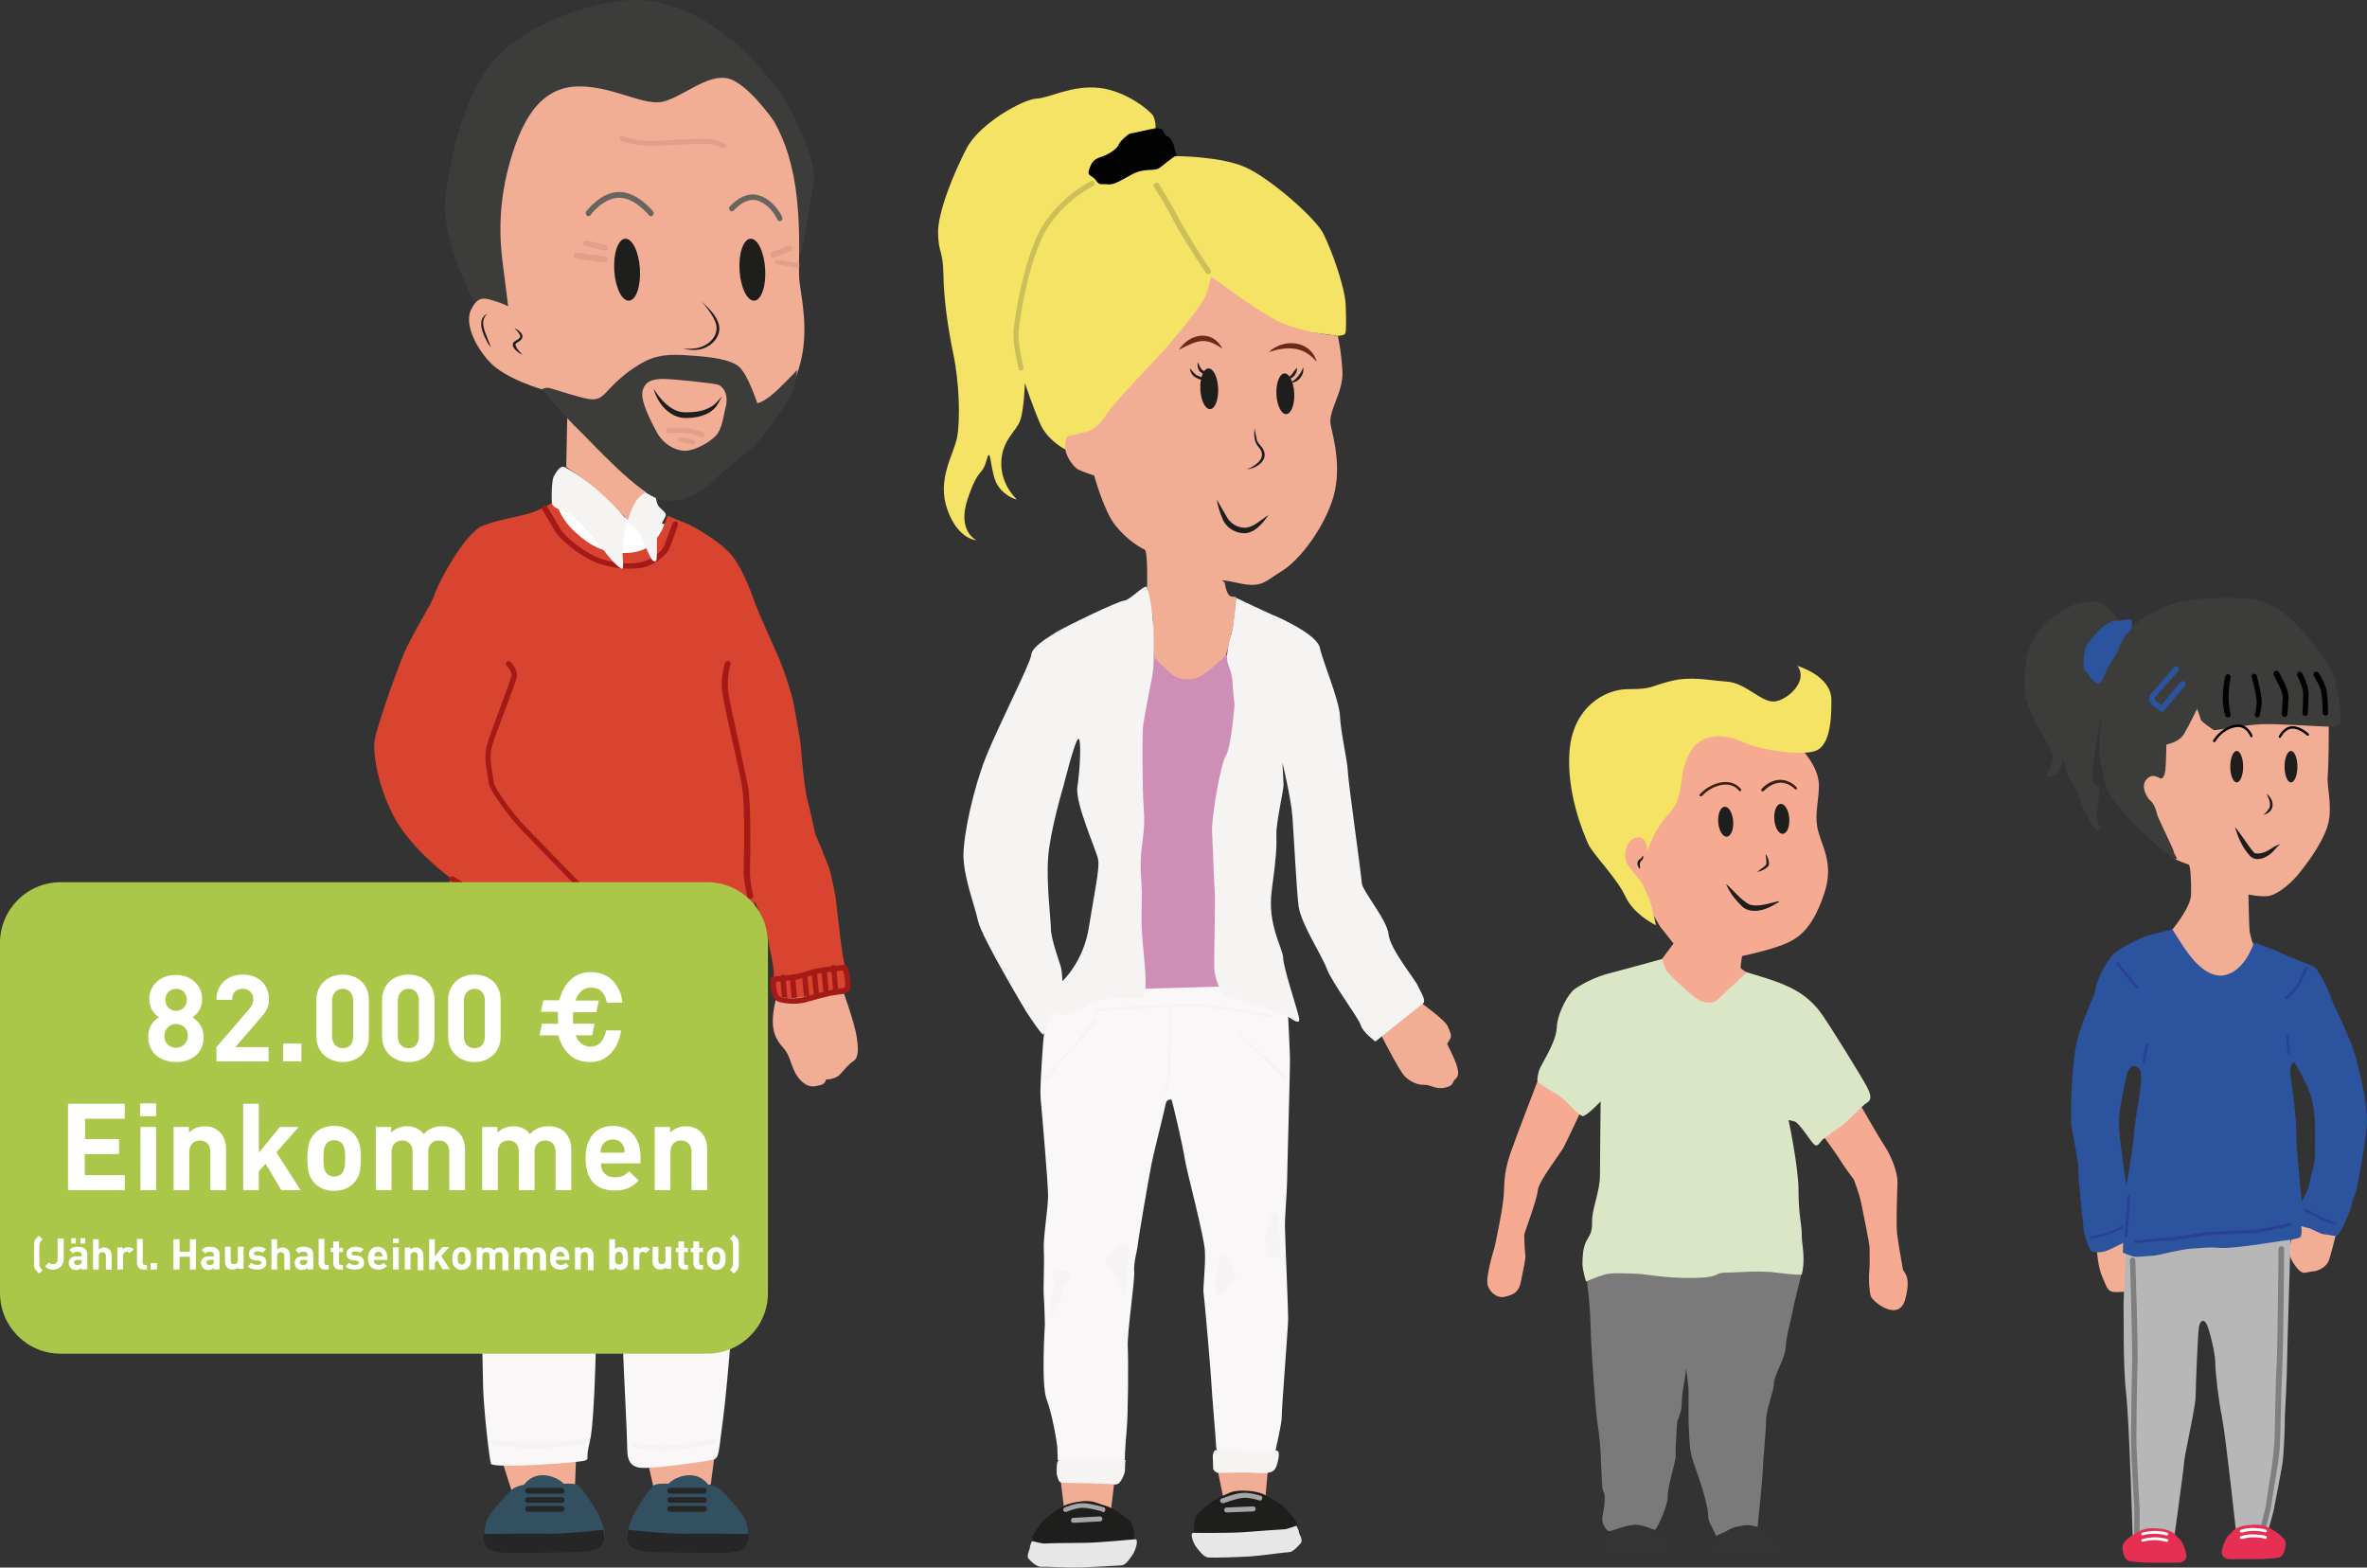 <?xml version="1.0" encoding="UTF-8"?>
<svg xmlns="http://www.w3.org/2000/svg" width="974" height="645" viewBox="0 0 974 645">
  <rect x="0" y="0" width="974" height="645" fill="#333333" stroke="none"/>
  <g fill="none" fill-rule="evenodd">
    <g fill-rule="nonzero" transform="translate(386 36)">
      <path fill="#F2AD95" d="M198.616,376.538 C198.616,376.538 208.906,383.889 209.789,386.388 C210.671,388.74 211.7,390.063 210.524,391.828 C209.347,393.592 209.494,393.592 209.494,393.592 C209.494,393.592 212.729,399.767 213.611,403.001 C214.493,406.236 213.758,407.265 212.582,408.294 C211.406,409.47 212.435,410.646 208.612,411.528 C204.79,412.41 202.585,410.205 199.939,410.352 C197.292,410.499 194.205,409.029 192,406.824 C189.795,404.765 181.268,387.858 181.268,387.858 L198.616,376.538 Z"></path>
      <polygon fill="#F2AD95" points="135.694 568.987 134.665 580.748 117.612 581.336 114.819 567.811"></polygon>
      <polygon fill="#F2AD95" points="72.626 573.25 71.156 585.306 51.898 585.159 50.281 571.78"></polygon>
      <g transform="translate(36.915 581.63)">
        <g transform="translate(.287)">
          <path fill="#1E1E1C" d="M23.223,0 C23.223,0 17.343,0.294 13.814,2.352 C10.286,4.411 6.611,7.351 5.582,8.674 C4.553,9.997 1.759,13.967 1.759,14.555 C1.759,15.143 -0.593,21.612 0.142,23.523 C0.877,25.434 4.259,26.758 6.758,26.611 C9.257,26.611 18.813,27.199 21.459,27.199 C24.252,27.052 33.073,26.758 36.454,26.317 C39.836,25.876 42.335,23.376 43.217,21.465 C44.246,19.554 43.364,14.702 43.364,13.085 C43.364,11.468 42.629,8.821 41.453,7.939 C40.424,7.057 34.984,2.646 31.162,1.764 C27.487,0.735 27.487,0 23.223,0 Z"></path>
          <path fill="#A6A6A6" d="M18.519 8.968 18.519 8.968 29.398 8.38C29.986 8.38 30.427 7.939 30.427 7.351 30.427 6.763 29.986 6.322 29.398 6.322L29.398 6.322 18.519 6.91C17.931 6.91 17.49 7.351 17.49 7.939 17.49 8.527 17.931 8.968 18.519 8.968ZM30.721 4.558C31.162 4.558 31.456 4.264 31.603 3.823 31.75 3.234 31.456 2.646 30.868 2.499 30.574 2.499 25.134.735 21.9.882 18.519 1.029 14.99 2.646 14.843 2.646 14.402 2.94 14.108 3.528 14.402 3.97 14.696 4.411 15.285 4.705 15.726 4.411 15.726 4.411 19.107 2.94 21.9 2.793 24.84 2.646 30.133 4.264 30.28 4.264 30.427 4.558 30.574 4.705 30.721 4.558Z"></path>
        </g>
        <path fill="#E8E7E7" d="M43.944,15.731 C43.944,15.731 28.655,17.201 23.216,17.201 C17.776,17.201 7.632,17.348 6.75,17.495 C5.868,17.495 1.752,16.466 1.752,16.466 C1.752,16.466 0.87,18.23 0.87,19.113 C0.87,19.848 -0.6,22.494 0.282,23.67 C1.164,24.846 3.957,27.199 5.427,27.052 C6.897,26.905 17.041,27.493 21.599,27.346 C26.156,27.199 36.447,26.611 38.505,26.464 C40.563,26.317 42.18,23.376 43.356,21.759 C44.532,19.701 45.856,15.29 43.944,15.731 Z"></path>
      </g>
      <g transform="translate(104.38 577.349)">
        <g transform="translate(1.007)">
          <path fill="#1E1E1C" d="M18.84,0.018 C18.84,0.018 24.72,-0.276 28.543,1.489 C32.218,3.253 36.187,5.899 37.363,7.075 C38.539,8.399 41.627,11.927 41.774,12.515 C41.921,13.103 44.714,19.425 44.126,21.336 C43.538,23.248 40.304,24.865 37.804,25.012 C35.305,25.159 25.896,26.629 23.103,26.776 C20.31,26.923 11.489,27.217 8.108,27.217 C4.727,27.217 2.081,24.865 0.904,22.953 C-0.272,21.042 0.169,16.338 0.022,14.72 C-0.125,13.103 0.463,10.457 1.492,9.428 C2.522,8.546 7.52,3.694 11.195,2.371 C14.577,1.048 14.577,0.312 18.84,0.018 Z"></path>
          <path fill="#A6A6A6" d="M24.279 8.546 24.279 8.546 13.4 8.987C12.812 8.987 12.371 8.546 12.371 7.957 12.371 7.369 12.812 6.928 13.4 6.928L13.4 6.928 24.279 6.487C24.867 6.487 25.308 6.928 25.308 7.516 25.308 7.957 24.867 8.546 24.279 8.546ZM11.783 5.164C11.342 5.164 10.901 4.87 10.754 4.576 10.607 3.988 10.754 3.4 11.342 3.253 11.636 3.106 16.929 1.048 20.163.9 23.544.753 27.073 2.077 27.367 2.077 27.955 2.224 28.249 2.812 27.955 3.4 27.808 3.988 27.22 4.282 26.632 3.988 26.632 3.988 23.25 2.812 20.31 2.959 17.37 3.106 12.224 5.164 12.077 5.164 12.077 5.164 11.93 5.164 11.783 5.164Z"></path>
        </g>
        <path fill="#E8E7E7" d="M0.882,17.367 C0.882,17.367 16.318,17.514 21.758,17.073 C27.197,16.632 37.341,15.897 38.223,15.897 C39.105,15.897 43.075,14.426 43.075,14.426 C43.075,14.426 44.104,16.191 44.104,16.926 C44.104,17.661 45.868,20.16 44.986,21.483 C44.104,22.659 41.604,25.306 40.134,25.306 C38.664,25.306 28.52,26.776 23.963,27.07 C19.406,27.364 9.115,27.658 7.057,27.511 C4.998,27.511 3.087,24.718 1.764,23.101 C0.588,21.483 -1.029,17.073 0.882,17.367 Z"></path>
      </g>
      <path fill="#F9F7F7" d="M45.135,377.861 L43.371,391.387 C43.371,391.387 41.754,411.675 42.195,415.939 C42.636,420.35 45.282,451.077 45.282,456.075 C45.282,461.221 43.224,472.689 43.518,478.569 C43.812,484.45 43.224,493.271 43.518,497.388 C43.812,501.505 43.959,509.003 43.959,509.003 C43.959,509.003 42.342,533.849 44.694,539.877 C47.046,545.905 49.104,558.401 49.104,560.019 C49.104,561.783 49.251,564.87 49.251,564.87 L75.42,566.046 L76.89,564.429 C76.89,564.429 76.89,564.135 76.89,563.694 C76.89,561.783 77.184,556.931 77.625,552.226 C78.213,546.199 78.36,523.852 78.066,518.118 C77.772,512.384 81.006,491.066 80.712,487.244 C80.418,483.421 82.035,478.275 82.182,476.217 C82.329,474.159 86.74,448.283 87.916,442.55 C89.092,436.816 93.355,420.35 93.649,418.291 C93.943,416.38 95.854,416.086 96.148,416.674 C96.442,417.262 100.853,435.934 101.588,441.226 C102.47,446.519 109.526,472.689 109.82,478.863 C110.114,485.038 108.938,494.301 109.232,495.771 C109.526,497.241 112.32,529.144 112.467,533.114 C112.614,537.083 114.378,556.49 114.378,558.401 C114.378,560.313 115.407,562.812 115.407,562.812 L138.488,562.518 C138.488,562.518 141.575,549.286 141.428,546.934 C141.281,544.581 144.074,510.326 144.074,506.356 C144.074,502.387 142.751,472.101 142.751,468.866 C142.604,465.632 143.633,454.017 143.633,449.901 C143.633,445.931 144.956,403.001 144.809,398.591 C144.662,394.18 143.927,379.625 143.927,379.625 L117.612,369.04 L95.119,367.863 L78.948,369.628 L45.135,377.861 Z"></path>
      <path fill="#F5F4F3" d="M72.038 564.429C72.038 564.429 64.541 564.135 63.365 564.135 62.189 564.135 52.633 564.282 51.751 564.282 50.869 564.282 49.398 564.723 49.104 565.605 48.81 566.487 48.81 568.546 48.81 569.722 48.81 570.898 49.104 571.633 49.398 572.515 49.692 573.397 50.134 574.132 51.31 574.132 52.486 574.132 59.983 574.279 61.159 574.279 62.336 574.279 69.539 574.721 70.568 574.574 71.744 574.574 73.214 575.309 74.391 574.279 75.567 573.25 76.89 570.31 76.89 569.134 76.89 567.958 77.037 565.752 77.037 565.458 77.037 565.164 77.772 564.723 76.155 564.576 74.538 564.429 72.038 564.429 72.038 564.429ZM128.932 560.901C128.932 560.901 119.817 560.754 118.788 560.754 117.906 560.901 114.378 560.46 113.937 560.754 113.496 561.048 112.908 562.665 113.055 563.547 113.055 564.429 113.202 567.664 113.202 568.252 113.202 568.84 114.378 570.016 115.113 570.016 115.848 570.016 121.14 570.016 123.492 569.869 125.698 569.722 132.607 570.163 133.783 570.163 134.959 570.163 137.459 570.016 138.488 568.693 139.517 567.37 140.252 563.841 140.252 562.518 140.252 561.195 139.811 560.754 138.488 560.754 137.165 561.048 128.932 560.901 128.932 560.901ZM143.045 408.735C143.192 408.735 143.339 408.735 143.486 408.588 143.78 408.441 143.78 408 143.486 407.853L141.722 405.795C139.958 403.736 125.404 390.21 124.816 389.622 124.522 389.475 124.228 389.475 124.081 389.622 123.934 389.916 123.934 390.21 124.081 390.357 124.228 390.504 139.223 404.471 140.987 406.383L142.751 408.441C142.751 408.735 142.898 408.735 143.045 408.735ZM137.459 382.859C137.753 382.859 137.9 382.712 138.047 382.418 138.047 382.124 137.9 381.83 137.606 381.683 136.577 381.536 112.173 376.832 104.528 376.979 98.942 377.126 88.063 377.567 81.006 378.008 78.36 378.155 76.155 378.302 74.832 378.302 69.833 378.449 65.129 379.184 65.129 379.184 64.835 379.184 64.541 379.478 64.688 379.772 64.688 380.066 64.982 380.36 65.276 380.213 65.276 380.213 69.833 379.478 74.832 379.331 76.155 379.331 78.36 379.184 81.006 379.037 88.21 378.743 98.942 378.155 104.528 378.008 112.026 378.008 137.018 382.712 137.459 382.859 137.312 382.859 137.312 382.859 137.459 382.859Z"></path>
      <path fill="#F5F4F3" d="M93.208 413.587C93.355 413.587 93.355 413.587 93.502 413.44 93.649 413.293 94.825 412.557 94.972 411.822 95.119 411.087 95.707 407.118 95.707 402.56 95.707 398.15 96.295 379.037 96.295 378.89 96.295 378.596 96.001 378.302 95.707 378.302 95.413 378.302 95.119 378.596 95.119 378.89 95.119 379.037 94.531 398.15 94.531 402.56 94.531 406.971 93.943 410.94 93.796 411.528 93.796 411.822 93.208 412.263 92.767 412.557 92.473 412.705 92.473 413.146 92.62 413.293 92.914 413.587 93.061 413.587 93.208 413.587ZM44.106 408.882C44.253 408.882 44.4 408.882 44.547 408.735 44.694 408.588 47.634 404.912 48.663 403.442 49.692 401.972 53.809 397.267 56.602 394.474 59.395 391.681 64.982 384.33 65.276 384.036 65.423 383.742 65.423 383.448 65.129 383.301 64.835 383.153 64.541 383.153 64.394 383.448 64.394 383.595 58.513 390.946 55.867 393.739 53.074 396.679 48.81 401.384 47.781 402.854 46.752 404.324 43.812 408 43.665 408.147 43.518 408.441 43.518 408.735 43.812 408.882 43.812 408.882 43.959 408.882 44.106 408.882ZM78.654 477.687C78.654 477.687 78.654 480.922 78.213 483.715 77.772 486.509 77.184 488.273 77.331 491.507 77.478 494.889 76.89 498.564 76.155 496.653 75.42 494.742 75.126 492.242 73.949 489.743 72.773 487.244 71.744 488.714 70.715 486.362 69.833 484.009 67.628 483.862 69.833 481.069 72.038 478.275 74.538 476.217 75.861 476.07 77.184 475.923 78.801 476.511 78.654 477.687ZM53.956 489.596C53.221 492.83 51.604 490.478 51.457 494.889 51.31 499.299 48.81 500.034 48.075 502.828 47.34 505.621 45.87 507.679 45.723 505.18 45.576 502.681 46.458 501.064 46.899 498.27 47.193 495.624 48.075 495.33 47.781 491.948 47.487 488.42 46.752 487.538 48.516 487.097 50.281 486.656 51.016 486.803 52.192 486.803 53.368 486.803 54.544 487.391 53.956 489.596ZM120.993 485.332C121.434 487.391 123.934 488.714 121.581 490.625 119.082 492.536 118.053 495.771 116.73 496.506 115.554 497.388 114.084 497.682 113.937 492.977 113.79 488.273 115.407 487.979 115.407 484.744 115.407 481.51 116.142 480.04 117.612 480.04 118.788 480.04 120.993 485.332 120.993 485.332ZM135.253 469.748C135.253 472.983 133.636 472.542 134.959 476.805 136.283 481.069 135.547 482.245 137.165 481.51 138.782 480.775 140.84 482.392 140.693 478.716 140.546 474.894 140.399 470.483 140.252 468.719 140.105 466.955 140.252 462.838 138.782 463.132 137.165 463.426 137.312 464.309 137.018 465.191 136.724 466.073 135.253 469.748 135.253 469.748Z"></path>
      <path fill="#020203" d="M89.68,17.074 C89.68,17.074 89.827,16.486 91.297,16.927 C92.767,17.368 92.326,17.368 93.208,19.132 C94.09,20.896 94.531,19.132 96.001,21.631 C97.471,24.131 97.03,23.984 97.324,25.16 C97.618,26.336 98.206,28.1 98.206,28.1 L89.092,36.921 L66.452,43.684 L57.337,30.158 L72.185,19.573 L89.68,17.074 Z"></path>
      <path fill="#F4E365" d="M164.509,102.198 C164.509,102.198 167.302,102.051 167.596,101.169 C167.89,100.14 168.037,97.2 167.743,89.555 C167.449,81.91 161.863,66.766 158.628,60.298 C155.541,53.829 136.283,37.068 126.433,32.805 C116.583,28.394 99.089,28.247 97.912,28.247 C96.736,28.247 92.326,32.511 90.562,33.393 C88.651,34.275 85.71,33.54 82.182,34.716 C78.801,35.745 73.508,40.156 70.127,39.862 C66.746,39.568 66.599,40.45 64.982,38.245 C63.365,35.892 61.159,36.627 62.189,33.687 C63.218,30.747 63.953,29.57 67.187,28.541 C70.421,27.512 73.802,25.013 74.243,23.69 C74.685,22.219 78.213,19.132 78.948,18.985 C79.683,18.985 88.504,16.78 89.239,16.78 C89.827,16.78 89.386,13.251 88.504,11.634 C87.622,10.017 77.919,1.49 66.305,0.166 C54.691,-1.01 45.723,4.43 40.431,4.577 C35.138,4.871 17.203,14.574 11.763,25.013 C6.324,35.451 -0.145,51.476 0.002,59.857 C0.149,68.237 2.061,67.06 2.208,76.911 C2.355,86.761 3.972,98.67 6.324,109.843 C8.676,121.017 9.264,136.748 7.794,144.099 C6.324,151.45 -0.586,161.153 3.825,173.65 C8.235,186.147 15.88,186.294 15.88,186.294 C15.88,186.294 7.647,182.765 12.204,169.239 C16.762,155.714 18.085,160.271 19.996,153.214 C21.907,146.157 21.319,159.242 24.7,163.947 C28.082,168.798 32.492,169.533 32.492,169.533 C32.492,169.533 25.73,163.653 26.024,154.243 C26.318,144.834 32.345,141.453 33.815,136.895 C35.432,132.337 35.726,121.605 35.726,121.605 C35.726,121.605 38.814,130.867 41.901,138.071 C44.841,145.275 52.633,149.098 52.633,149.098 L88.798,131.161 L117.759,96.023 L164.509,102.198 Z"></path>
      <path fill="#F2AD95" d="M164.509,102.198 C164.509,102.198 165.979,108.52 166.42,117.047 C166.714,125.574 160.392,133.219 161.569,138.806 C162.745,144.54 166.567,157.625 162.01,170.563 C157.452,183.5 147.749,195.262 141.281,199.084 C134.812,202.907 133.636,206.141 123.64,203.936 C113.643,201.731 117.906,203.495 117.906,203.495 C117.906,203.495 118.494,208.494 120.405,209.376 L122.61,209.67 C122.61,209.67 122.022,219.079 121.14,222.902 C120.258,226.724 118.2,234.81 118.2,234.81 C118.2,234.81 109.82,243.19 106.292,244.367 C102.911,245.69 97.765,243.337 95.707,242.896 C93.649,242.455 88.798,235.986 88.798,235.986 C88.798,235.986 88.651,222.608 88.357,218.638 C88.063,214.669 86.004,205.847 86.004,205.847 C86.004,205.847 86.445,190.704 84.975,190.116 C83.505,189.528 77.625,186.147 72.92,180.119 C68.216,174.238 64.247,159.683 64.247,159.683 C64.247,159.683 59.689,158.213 57.631,157.184 C55.72,156.155 52.486,151.744 52.339,148.363 C52.339,144.981 52.486,143.364 54.544,143.217 C56.602,143.07 58.66,141.894 60.13,141.894 C61.453,141.894 66.158,139.982 69.098,134.837 C72.038,129.691 87.916,114.107 95.413,105.286 C102.911,96.464 109.673,87.937 110.702,84.115 C111.732,80.292 112.467,77.793 112.467,77.793 C112.467,77.793 129.814,91.025 139.37,95.876 C149.367,101.022 164.509,102.198 164.509,102.198 Z"></path>
      <path fill="#CCBE58" d="M33.962 116.459C34.109 116.459 34.109 116.459 34.256 116.459 34.844 116.312 35.285 115.724 35.138 115.136 35.138 114.989 33.227 107.638 33.08 102.639 32.933 97.935 37.196 70.148 44.988 57.798 52.486 46.037 63.659 40.597 63.806 40.597 64.394 40.303 64.688 39.715 64.394 39.127 64.1 38.539 63.512 38.245 62.924 38.539 62.483 38.833 51.016 44.272 43.224 56.622 35.579 68.678 30.728 96.906 31.022 102.786 31.316 108.079 33.08 115.43 33.227 115.724 32.933 116.165 33.521 116.459 33.962 116.459ZM111.143 76.764C111.291 76.764 111.585 76.764 111.732 76.617 112.32 76.323 112.467 75.588 112.026 75 111.879 74.853 102.911 61.18 98.942 53.682 94.972 46.037 90.856 39.862 90.856 39.715 90.562 39.127 89.827 38.98 89.239 39.421 88.651 39.715 88.504 40.45 88.945 41.038 88.945 41.038 93.061 47.213 96.883 54.711 100.853 62.356 109.967 76.029 110.114 76.176 110.408 76.617 110.702 76.764 111.143 76.764Z"></path>
      <ellipse cx="142.907" cy="126.02" fill="#1E1E1C" rx="3.675" ry="8.38" transform="rotate(-2.452 142.907 126.02)"></ellipse>
      <ellipse cx="111.593" cy="123.962" fill="#1E1E1C" rx="3.675" ry="8.38" transform="rotate(-2.452 111.593 123.962)"></ellipse>
      <path fill="#1E1E1C" d="M112.026 118.076C108.644 118.517 106.292 116.606 106.88 113.078 107.468 114.107 107.909 115.577 108.644 116.165 109.673 116.9 110.849 117.341 112.026 118.076L112.026 118.076ZM110.849 120.429C107.615 120.576 103.94 119.253 103.646 115.577 104.675 116.606 105.41 117.929 106.733 118.517 108.056 119.106 109.526 119.547 110.849 120.429L110.849 120.429ZM143.339 119.988C144.074 119.253 145.103 118.665 145.691 117.929 146.279 117.047 146.867 116.165 147.749 115.283 147.749 117.929 145.985 120.135 143.339 119.988L143.339 119.988ZM145.103 121.458C147.602 119.841 149.22 117.929 150.249 115.136 150.837 118.223 148.191 121.605 145.103 121.458L145.103 121.458Z"></path>
      <path fill="#6A2B18" d="M136.136 108.814C143.927 106.462 150.249 106.315 155.835 112.931 153.336 103.963 142.31 103.08 136.136 108.814L136.136 108.814ZM117.024 107.491C112.908 99.405 103.499 101.169 99.089 107.932 100.706 107.05 102.176 106.315 103.646 105.727 108.938 103.227 112.467 104.257 117.024 107.491L117.024 107.491Z"></path>
      <path fill="#1E1E1C" d="M130.255 140.129C129.961 142.776 129.961 146.01 132.019 148.069 135.253 151.891 131.725 154.831 128.344 156.596 127.903 156.743 127.462 156.743 127.021 156.89 127.462 156.89 127.903 157.037 128.344 156.89 131.431 156.302 135.253 153.508 134.224 149.98 133.636 147.921 132.019 146.892 131.284 145.422 130.843 143.658 130.549 141.894 130.255 140.129L130.255 140.129ZM135.989 175.855C133.048 177.767 130.108 180.707 126.727 181.148 123.198 181.295 120.111 179.384 118.494 176.149 117.171 173.944 115.995 171.739 114.672 169.533 115.113 172.033 115.848 174.532 116.877 177.031 118.2 181.001 122.61 183.794 126.874 183.353 130.843 182.765 133.783 179.09 135.989 175.855L135.989 175.855Z"></path>
      <path fill="#CE8EB5" d="M119.964,232.311 C119.964,232.311 111.438,240.544 107.909,242.308 C104.381,244.073 99.53,243.926 96.736,241.867 C93.943,239.809 86.445,232.164 86.445,232.164 L81.3,266.714 L78.507,320.817 L80.712,370.951 L121.287,369.775 L121.875,309.055 L129.373,246.425 L119.964,232.311 Z"></path>
      <path fill="#F5F4F3" d="M16.468 343.017C18.085 349.927 36.167 380.066 36.167 380.066 36.167 380.066 42.342 389.622 43.224 389.622 44.106 389.622 46.899 379.919 46.899 379.919 46.899 379.919 48.516 381.683 51.457 381.683 54.25 381.536 59.248 379.772 63.365 376.685 67.334 373.597 82.329 375.508 84.24 374.479 86.151 373.45 85.269 363.012 84.681 356.69 84.093 350.368 83.505 345.663 83.799 336.695 84.093 327.727 83.358 326.257 83.358 319.2 83.358 312.143 85.416 306.409 84.681 297.147 83.946 288.032 84.093 266.861 84.24 263.92 84.387 260.98 88.063 242.602 88.063 242.602 88.063 242.602 88.651 238.78 88.651 237.604 88.651 236.428 89.239 228.635 88.357 218.785 87.475 208.935 86.004 205.994 86.004 205.994 86.004 203.201 79.095 210.993 76.596 211.14 74.096 211.287 51.898 222.02 48.222 224.372 44.547 226.724 38.667 230.253 38.373 233.34 38.226 236.575 24.406 263.479 19.555 275.829 14.704 288.179 10.44 306.997 10.44 316.259 10.734 325.816 14.998 336.107 16.468 343.017ZM45.282 316.994C46.017 306.115 51.604 287.443 51.604 287.443 51.604 287.443 56.455 267.89 57.778 268.036 59.101 268.331 58.366 280.975 57.337 287.738 56.308 294.5 65.129 313.76 65.864 317.583 66.599 321.405 64.247 331.696 62.042 345.663 59.836 359.777 51.163 367.716 51.163 367.716 51.163 367.716 51.016 363.6 50.575 361.983 50.134 360.365 46.605 350.662 46.458 346.546 46.458 342.723 44.547 327.874 45.282 316.994ZM122.61 209.964C122.61 209.964 121.728 221.726 120.699 224.813 119.67 227.9 118.788 232.311 118.935 235.104 119.082 237.898 120.846 239.956 121.14 244.22 121.287 248.483 122.022 253.923 122.022 253.923 122.022 253.923 120.552 271.859 118.494 274.8 116.436 277.74 112.467 299.793 112.761 306.409 113.055 313.025 113.643 328.315 113.937 332.726 114.084 337.136 113.496 358.748 113.643 362.571 113.79 366.393 116.289 372.274 117.612 373.156 118.935 374.038 124.375 375.067 128.491 376.538 132.754 378.008 141.428 381.389 142.751 381.683 144.074 381.977 149.661 387.123 148.485 382.418 147.308 377.714 142.163 362.277 142.016 358.16 141.869 354.044 135.4 344.487 137.312 330.373 139.223 316.259 139.37 312.437 139.223 307.438 139.076 302.292 142.31 288.914 142.163 286.708 142.016 284.503 141.722 277.887 141.722 277.887 141.722 277.887 145.25 292.295 145.838 300.234 146.426 308.173 147.455 329.344 148.338 336.695 149.22 343.899 157.746 356.69 159.951 362.571 162.157 368.451 173.183 383.006 173.918 385.8 174.653 388.593 179.945 392.563 179.945 392.563 179.945 392.563 197.44 378.449 199.351 377.126 201.262 375.802 198.469 372.127 197.44 369.628 196.41 367.128 185.973 354.485 185.385 348.457 184.796 342.429 174.506 330.52 174.359 327.286 174.212 324.051 168.772 285.826 168.625 281.416 168.478 277.005 165.685 265.39 165.391 258.628 165.097 252.012 158.04 235.398 157.158 230.694 156.276 225.989 145.544 220.696 141.428 218.638 137.018 216.874 122.61 209.964 122.61 209.964Z"></path>
    </g>
    <g fill-rule="nonzero" transform="translate(612 274)">
      <path fill="#F5AA91" d="M152.032 178.023C152.032 178.023 160.703 193.311 163.348 197.28 165.994 201.25 168.933 208.159 168.786 212.569 168.639 216.979 168.345 227.563 168.492 231.68 168.639 235.796 170.843 246.674 170.99 248.144 171.137 249.614 174.665 250.496 172.019 260.493 169.374 270.489 158.204 261.375 157.764 259.169 157.176 256.964 156.882 251.966 157.176 249.173 157.47 246.38 157.323 242.264 157.323 239.765 157.323 237.266 154.53 224.623 153.796 220.654 152.914 216.685 150.856 211.393 150.856 211.393 150.856 211.393 146.447 205.513 144.537 202.279 142.479 199.044 135.866 190.224 135.866 190.224L152.032 178.023ZM20.646 170.967C20.646 170.967 11.534 194.634 9.477 200.662 7.419 206.689 6.978 211.099 6.831 216.832 6.684 222.565 3.01 239.177 3.01 239.177 3.01 239.177-.958 251.819.218 255.053 1.393 258.287 4.627 260.493 7.713 259.463 10.799 258.581 13.004 257.846 13.885 253.142 14.767 248.438 15.943 243.881 15.649 242.117 15.355 240.353 15.208 235.061 15.208 234.179 15.208 233.297 20.499 219.625 20.793 215.803 21.087 211.981 30.345 200.368 31.521 197.868 32.844 195.369 39.751 180.669 39.751 180.669L20.646 170.967Z"></path>
      <path fill="#7A7A7B" d="M40.78,251.231 C40.78,251.231 42.397,262.992 42.544,272.253 C42.69,281.514 44.748,308.269 45.336,311.503 C45.924,314.737 46.659,322.235 46.659,324.146 C46.659,326.057 47.099,333.113 47.246,336.935 C47.393,340.757 48.569,338.993 48.275,343.55 C48.128,347.96 46.952,350.165 47.393,352.076 C47.834,353.988 49.304,356.046 50.186,356.046 C51.067,356.046 57.534,353.4 60.914,353.4 C64.294,353.4 68.262,355.458 68.997,355.458 C69.732,355.458 74.435,345.314 74.288,341.492 C74.141,337.67 77.668,327.086 77.521,325.028 C77.374,322.97 77.962,313.414 78.109,311.503 C78.256,309.592 80.019,307.681 80.019,303.271 C80.019,298.861 81.783,291.364 81.783,289.452 C81.783,287.541 82.812,297.244 82.812,297.244 C82.812,297.244 82.812,306.946 82.812,308.563 C82.812,310.327 82.959,317.971 83.547,322.382 C84.134,326.792 86.633,332.378 88.102,337.229 C89.572,342.08 90.895,347.078 90.895,349.43 C90.895,351.782 91.924,353.4 92.364,354.135 C92.805,355.017 94.569,358.692 94.569,358.692 C94.569,358.692 99.86,354.282 103.387,354.135 C106.914,353.988 111.176,354.87 111.176,354.87 C111.176,354.87 113.233,335.465 113.38,330.614 C113.527,325.763 114.703,315.619 114.703,310.768 C114.703,305.917 117.936,298.42 117.936,295.333 C117.936,292.099 122.786,284.307 122.786,280.485 C122.786,276.663 125.725,265.932 125.725,265.197 C125.725,264.462 129.253,250.349 129.253,250.349 L94.863,247.703 L45.189,248.291 L40.78,251.231 Z"></path>
      <path fill="#343434" d="M49.745 356.487C49.745 356.487 57.681 353.547 60.914 353.547 64.294 353.547 67.087 355.164 70.173 356.34 73.259 357.516 75.904 358.839 76.345 361.632 76.786 364.425 77.227 366.777 74.876 366.924 72.524 367.071 63.265 368.247 58.563 367.953 53.86 367.659 47.687 367.806 46.805 366.63 45.924 365.454 46.805 361.926 47.393 360.309 47.981 358.692 49.745 356.487 49.745 356.487ZM118.23 356.487C118.23 356.487 110.294 353.547 107.061 353.547 103.681 353.547 100.888 355.164 97.802 356.34 94.716 357.516 92.071 358.839 91.63 361.632 91.189 364.425 90.748 366.777 93.099 366.924 95.451 367.071 104.709 368.247 109.412 367.953 114.115 367.659 120.288 367.806 121.169 366.63 122.051 365.454 121.169 361.926 120.582 360.309 119.994 358.692 118.23 356.487 118.23 356.487Z"></path>
      <path fill="#DBE6C7" d="M106.914,126.13 C106.914,126.13 110.588,127.159 114.703,128.482 C117.495,129.364 120.435,130.393 122.639,131.422 C128.224,133.774 132.927,137.155 136.601,141.86 C140.275,146.564 154.53,169.938 156.147,173.025 C157.764,176.112 158.498,178.464 156.147,179.787 C153.796,181.257 147.035,188.901 144.684,190.077 C142.332,191.4 139.981,193.605 138.511,194.487 C137.042,195.369 136.307,198.015 134.837,197.133 C133.368,196.398 128.812,188.313 126.46,187.431 C123.962,186.843 123.962,186.843 123.962,186.843 C123.962,186.843 128.077,206.101 128.077,215.95 C128.077,225.799 129.399,229.769 129.399,233.738 C129.399,237.707 130.134,239.765 130.134,244.028 C130.134,248.291 129.399,250.349 129.399,250.349 C129.399,250.349 129.546,250.937 119.994,249.761 C110.441,248.585 104.856,249.614 98.684,249.614 C92.511,249.614 97.067,251.672 84.575,251.819 C72.083,251.966 66.205,250.202 60.473,250.055 C54.742,249.908 51.067,249.614 48.128,250.496 C45.042,251.378 40.633,253.289 40.633,253.289 C40.633,253.289 39.163,248.585 39.163,246.086 C39.163,243.587 39.31,239.912 40.486,237.266 C41.662,234.62 43.278,233.738 43.131,228.739 C42.984,223.594 46.365,216.244 46.365,209.776 C46.365,203.308 46.659,179.199 46.659,179.199 C46.659,179.199 40.927,185.226 39.31,185.226 C37.694,185.226 33.285,179.64 30.492,177.582 C27.7,175.524 20.646,171.702 20.646,170.967 C20.646,170.232 20.499,169.35 21.234,166.703 C21.969,164.057 28.288,155.237 28.582,148.916 C28.876,142.595 33.432,134.656 36.077,132.892 C38.575,131.128 44.16,128.041 49.892,126.571 C55.623,125.101 72.083,120.544 72.083,120.544 L106.914,126.13 Z"></path>
      <path fill="#F5AA91" d="M130.428,35.575 C130.428,35.575 137.042,42.631 136.454,50.423 C136.013,58.214 134.543,62.183 136.307,68.504 C138.07,74.825 142.626,81.882 138.658,93.642 C134.69,105.402 130.281,110.695 124.109,113.635 C117.936,116.722 104.856,119.368 104.856,119.368 C104.856,119.368 104.122,123.778 104.269,124.219 C104.416,124.66 106.767,126.13 106.767,126.13 C106.767,126.13 97.361,134.803 95.01,137.155 C92.658,139.361 88.837,138.92 85.457,136.42 C82.077,133.921 74.141,126.424 73.406,124.807 C72.671,123.19 71.936,120.544 71.936,120.544 L76.639,114.223 L71.055,107.166 L53.713,77.325 L57.093,66.887 L72.377,56.744 L87.368,27.343 L97.508,25.138 L130.428,35.575 Z"></path>
      <ellipse cx="98.115" cy="64.108" fill="#1E1E1C" rx="3.086" ry="6.174" transform="rotate(-4.309 98.115 64.108)"></ellipse>
      <ellipse cx="121.189" cy="62.931" fill="#1E1E1C" rx="3.086" ry="6.174" transform="rotate(-4.309 121.19 62.931)"></ellipse>
      <path fill="#1E1E1C" d="M114.556 77.325C115.438 78.648 116.026 80.118 115.879 81.735 115.879 82.029 115.732 82.323 115.585 82.47 114.262 83.793 112.792 84.381 111.029 84.822 112.205 83.793 113.674 82.911 114.703 81.882 115.144 81 114.556 78.354 114.556 77.325L114.556 77.325ZM98.243 89.673C101.476 92.466 104.269 96.288 107.943 98.199 110.735 99.081 114.262 98.199 117.201 97.464 121.023 96.435 121.169 96.582 117.642 98.493 113.674 100.845 107.502 102.315 104.122 98.199 101.623 95.7 99.566 92.907 98.243 89.673L98.243 89.673ZM64 78.06C64.294 78.501 64.294 79.236 63.706 79.824 63.412 80.118 63.119 80.412 62.972 80.853 62.531 81.588 62.972 82.617 62.825 83.646 61.502 82.176 61.208 80.118 63.265 79.236 63.412 78.942 63.706 78.501 64 78.06L64 78.06Z"></path>
      <path fill="#F4E365" d="M127.636,0 C127.636,0 141.451,3.969 141.598,13.818 C141.744,23.668 140.569,33.517 134.543,35.134 C128.665,36.898 112.352,34.693 105.15,31.312 C97.949,27.931 87.515,27.049 82.959,36.457 C78.256,45.718 81.489,53.804 74.729,60.86 C67.968,67.916 65.911,76.737 65.911,76.737 C65.911,76.737 66.058,69.68 61.502,70.562 C56.799,71.444 56.064,78.207 57.24,80.706 C58.563,83.205 62.09,87.468 62.678,87.909 C63.265,88.35 66.499,95.112 67.087,97.023 C67.674,98.934 69.438,106.725 69.438,106.725 C69.438,106.725 60.326,102.462 56.799,94.818 C53.272,87.174 43.425,77.472 41.515,73.208 C39.604,68.945 32.403,52.04 33.873,34.693 C35.342,17.347 47.981,9.555 57.975,9.555 C67.968,9.555 66.646,8.526 75.17,6.321 C83.694,4.116 90.601,5.88 98.684,6.468 C106.767,7.056 113.233,15.73 118.818,14.553 C124.403,13.377 132.045,5.88 127.636,0 Z"></path>
      <path fill="#352212" d="M87.809 53.657C87.662 53.657 87.515 53.657 87.515 53.51 87.221 53.363 87.221 52.922 87.515 52.775 87.662 52.628 90.895 48.806 96.332 47.924 101.917 47.042 104.269 50.57 104.416 50.717 104.562 51.011 104.562 51.305 104.269 51.452 103.975 51.599 103.681 51.599 103.534 51.305L103.534 51.305C103.387 51.158 101.476 48.218 96.626 48.953 91.63 49.688 88.543 53.363 88.543 53.363 88.102 53.657 87.956 53.657 87.809 53.657ZM113.233 51.599C113.086 51.599 112.939 51.599 112.939 51.452 112.646 51.305 112.646 50.864 112.792 50.717 112.939 50.57 115.732 47.189 119.994 46.895 124.403 46.601 127.195 49.835 127.342 49.982 127.489 50.276 127.489 50.57 127.342 50.717 127.048 50.864 126.754 50.864 126.607 50.717 126.607 50.717 123.962 47.777 120.288 48.071 116.467 48.365 113.821 51.452 113.821 51.452 113.527 51.599 113.38 51.599 113.233 51.599Z"></path>
    </g>
    <g transform="translate(833 246)">
      <path fill="#F2AD95" fill-rule="nonzero" d="M128.074 262.458C128.074 262.458 126.018 270.977 125.136 273.033 124.255 275.09 121.171 276.999 118.674 277.146 116.176 277.293 115.148 278.468 113.239 276.852 111.329 275.09 108.979 271.418 108.979 269.067 108.979 266.717 110.301 262.899 110.742 261.283 111.036 259.667 115.883 256.289 115.883 256.289L128.074 262.458ZM29.808 268.186C29.808 268.186 30.249 275.236 32.012 279.202 33.774 283.168 34.068 285.077 36.271 285.518 38.474 285.959 43.469 285.224 43.469 285.224L44.644 267.599 38.181 260.548 29.808 268.186Z"></path>
      <path fill="#B8B7B7" fill-rule="nonzero" d="M109.567,263.633 C109.567,263.633 108.098,310.635 108.098,315.188 C108.098,319.888 107.217,336.485 107.217,336.485 C107.217,341.626 106.776,352.495 106.188,356.314 C105.601,360.133 102.81,374.087 102.663,375.115 C102.516,376.143 100.607,382.753 100.607,382.753 L87.093,384.075 C87.093,384.075 82.834,344.711 81.365,337.367 C79.896,330.023 78.574,318.713 78.574,314.747 C78.574,310.781 76.224,301.381 75.049,298.884 C73.727,296.387 72.258,297.415 71.817,300.206 C71.377,302.997 70.495,324.588 70.495,328.554 C70.495,332.52 66.089,352.055 65.795,355.139 C65.648,358.371 61.095,390.684 61.095,390.684 L44.644,388.628 C44.644,388.628 43.175,338.101 41.853,326.938 C40.531,315.775 40.972,293.89 40.825,291.834 C40.678,289.778 41.853,268.333 41.853,268.333 L87.387,262.458 L109.567,263.633 Z"></path>
      <path fill="#2B539E" fill-rule="nonzero" d="M137.034,191.368 C134.39,180.793 127.193,167.72 126.312,164.783 C125.43,161.698 121.464,154.06 119.995,152.445 C118.527,150.976 112.798,149.507 106.923,146.716 C101.047,143.926 93.556,141.429 93.556,141.429 L60.948,136.288 C60.948,136.288 51.988,138.785 51.253,138.785 C50.666,138.785 40.531,143.044 36.859,146.423 C33.334,149.801 29.368,158.467 29.368,160.817 C29.368,163.167 23.639,173.302 21.436,183.436 C19.233,193.571 18.939,214.869 19.379,217.659 C19.82,220.45 22.17,231.026 22.17,234.844 C22.17,238.81 23.933,255.995 24.374,259.667 C24.814,263.339 26.724,268.039 27.605,268.774 C28.486,269.508 31.571,269.361 33.04,268.921 C34.509,268.627 40.678,265.395 40.678,265.395 L40.531,269.361 C40.531,269.361 44.056,271.124 46.259,271.124 C48.463,271.124 51.694,270.683 53.163,270.683 C54.485,270.683 64.767,267.892 69.173,267.746 C73.58,267.599 74.608,267.011 80.484,267.452 C86.359,267.892 106.188,264.514 106.188,264.514 C106.188,264.514 112.504,263.927 113.533,263.045 C114.414,262.164 113.973,258.492 113.973,258.492 C113.973,258.492 116.764,259.373 117.205,259.373 C117.645,259.373 122.052,261.87 123.374,261.87 C124.696,261.87 127.34,262.752 128.515,262.458 C129.69,262.164 131.599,257.758 131.599,257.758 C131.599,257.758 134.831,250.707 134.831,249.386 C134.831,248.064 136.006,246.301 136.593,243.951 C137.181,241.601 140.853,221.772 141,215.603 C141,209.581 139.678,201.943 137.034,191.368 Z M45.084,220.45 C44.937,225.738 42,241.601 42,241.601 C42,241.601 38.915,222.36 38.915,216.044 C38.915,209.728 41.412,200.328 42,196.949 C42.44,193.571 45.084,190.78 47.581,194.306 C49.491,196.949 45.231,215.163 45.084,220.45 Z M119.555,229.851 C119.555,233.523 118.086,236.313 117.498,240.132 C116.911,243.951 114.12,248.357 114.12,248.357 C114.12,248.357 111.917,226.913 111.917,219.716 C111.917,212.372 109.42,195.774 109.42,195.774 C109.42,195.774 109.126,191.221 111.182,191.221 C111.182,191.221 116.764,199.887 118.527,207.231 C120.142,214.575 119.555,226.325 119.555,229.851 Z"></path>
      <path fill="#F2AD95" fill-rule="nonzero" d="M125.283,51.391 C125.283,51.391 125.283,68.723 124.843,73.13 C124.402,77.536 126.605,84.733 125.283,91.783 C123.961,98.834 117.498,107.793 113.386,112.934 C109.42,118.075 103.838,122.041 100.754,122.628 C97.522,123.216 92.234,122.041 92.234,122.041 C92.234,122.041 92.381,135.847 92.822,137.904 C93.262,139.96 94.144,142.751 94.144,142.751 C94.144,142.751 90.619,153.473 82.54,155.235 C74.461,156.998 67.558,146.423 66.676,145.248 C65.795,144.219 60.948,136.435 60.948,136.435 C60.948,136.435 68.292,127.622 68.586,122.334 C68.733,117.047 68.439,109.85 67.558,109.703 C66.676,109.556 62.27,107.646 62.27,107.646 L42.881,78.27 L48.022,55.651 L71.524,40.228 L125.283,51.391 Z"></path>
      <path fill="#3C3C3B" fill-rule="nonzero" d="M106.041,5.712 C110.742,8.649 121.317,21.134 125.283,27.89 C129.249,34.647 130.131,47.132 130.131,49.188 C130.131,51.244 130.571,53.007 126.312,53.007 C122.052,53.007 103.251,51.685 97.375,51.979 C91.5,52.273 79.015,54.476 78.28,54.476 C77.693,54.476 72.552,50.657 72.552,50.069 C72.552,49.482 71.083,45.663 71.083,45.663 C71.083,45.663 67.705,52.713 65.648,56.091 C63.592,59.47 58.451,60.351 58.451,60.351 C58.451,60.351 58.304,69.017 58.01,71.073 C57.716,73.13 56.982,74.451 56.101,74.305 C55.219,74.158 52.869,71.808 50.225,74.745 C47.581,77.683 50.666,82.53 51.988,83.558 C53.31,84.586 54.485,87.818 54.485,88.699 C54.485,89.58 61.535,103.681 61.535,104.562 C61.535,105.443 63.445,107.353 62.417,107.499 C61.388,107.646 56.688,103.681 50.519,98.246 C44.35,92.811 34.509,81.942 33.627,77.683 C32.746,73.423 30.69,65.639 30.69,64.757 C30.69,63.876 31.718,48.307 31.718,48.307 C31.718,48.307 29.368,60.204 28.927,64.17 C28.486,68.136 28.046,70.779 28.046,72.395 C28.046,74.158 28.046,76.655 29.074,76.802 C30.102,76.948 30.836,77.683 30.836,80.033 C30.836,82.383 29.515,88.699 29.808,90.168 C30.102,91.636 32.158,96.337 30.249,95.896 C28.339,95.455 25.842,89.286 24.814,87.818 C23.786,86.349 23.052,82.677 21.877,79.739 C20.555,76.802 18.057,74.892 17.47,71.514 C16.882,68.136 15.707,67.107 15.707,67.107 C15.707,67.107 15.56,69.898 13.651,71.955 C11.741,74.011 8.804,73.717 8.951,72.983 C9.098,72.248 12.77,67.842 11.448,63.876 C10.126,59.91 1.019,47.132 0.284,39.2 C-0.597,31.122 0.138,18.637 8.804,10.412 C17.47,2.186 27.164,-0.017 32.012,2.333 C36.859,4.683 41.265,13.937 41.265,13.937 C41.265,13.937 51.253,5.418 61.829,2.333 C72.405,-0.898 89.297,-0.017 94.438,0.571 C99.285,1.158 106.041,5.712 106.041,5.712 Z"></path>
      <path fill="#2B539E" fill-rule="nonzero" d="M26.43 18.343C26.43 18.343 31.13 12.468 32.746 11.587 34.362 10.706 35.243 9.384 38.034 9.384 40.825 9.384 44.35 8.062 44.35 9.677 44.35 11.293 44.35 13.349 42.44 14.524 40.531 15.846 38.621 21.575 38.474 22.015 38.328 22.456 34.362 28.184 33.774 29.947 33.187 31.709 31.571 35.234 30.396 35.234 29.221 35.234 26.724 32.444 26.577 31.709 26.43 31.122 24.374 29.8 24.374 28.919 24.374 28.037 24.08 20.693 26.43 18.343ZM56.835 47.132 55.954 46.544C55.513 46.25 53.604 45.075 52.869 44.341L52.722 44.194C52.135 43.607 50.225 41.844 51.988 39.641 53.163 38.172 61.388 28.919 61.682 28.478 62.123 28.037 62.857 28.037 63.298 28.331 63.739 28.772 63.739 29.506 63.445 29.947 63.298 30.094 54.926 39.641 53.75 40.963 53.457 41.403 53.457 41.55 54.338 42.578L54.485 42.725C54.779 43.019 55.513 43.607 56.394 44.047L64.326 34.647C64.767 34.206 65.501 34.059 65.942 34.5 66.383 34.941 66.529 35.675 66.089 36.116L56.835 47.132Z"></path>
      <path fill="#000" fill-rule="nonzero" d="M115.589 48.601 115.589 48.601C114.855 48.601 114.414 48.013 114.414 47.426 114.414 47.426 114.855 41.403 114.708 38.906 114.561 36.85 112.945 33.325 112.357 32.003 112.064 31.416 112.357 30.828 112.798 30.534 113.386 30.241 113.973 30.534 114.267 30.975 114.414 31.122 116.764 35.822 116.911 38.76 117.058 41.55 116.617 47.426 116.617 47.572 116.764 48.16 116.176 48.601 115.589 48.601ZM123.961 48.454C123.374 48.454 122.786 48.013 122.786 47.279 122.786 47.279 122.639 41.257 122.199 38.76 121.905 36.703 119.849 33.325 119.114 32.15 118.82 31.562 118.967 30.975 119.408 30.534 119.995 30.241 120.583 30.387 121.024 30.828 121.171 30.975 123.961 35.381 124.402 38.319 124.843 40.963 124.99 46.985 124.99 47.132 125.136 48.013 124.696 48.454 123.961 48.454L123.961 48.454ZM107.07 49.041C107.07 49.041 106.923 49.041 107.07 49.041 106.335 48.894 105.895 48.454 105.895 47.719 105.895 47.719 106.188 44.929 106.335 41.257 106.482 38.906 104.279 34.941 103.251 33.031 102.663 31.856 102.516 31.562 102.516 31.122 102.516 30.534 102.957 29.947 103.691 29.947 104.279 29.947 104.719 30.387 104.866 30.828 105.013 30.975 105.16 31.416 105.454 31.856 106.629 34.059 108.832 38.172 108.685 41.257 108.538 44.929 108.245 47.719 108.245 47.866 108.098 48.601 107.657 49.041 107.07 49.041ZM95.906 49.188C95.76 49.188 95.613 49.188 95.613 49.188 95.025 49.041 94.731 48.307 94.878 47.719 94.878 47.719 95.613 45.369 95.613 42.725 95.613 40.522 94.144 34.647 93.556 32.591 93.409 32.003 93.703 31.416 94.291 31.269 94.878 31.122 95.466 31.416 95.613 32.003 95.76 32.297 97.669 39.788 97.669 42.725 97.669 45.663 96.788 48.307 96.788 48.454 96.935 48.894 96.494 49.188 95.906 49.188ZM83.715 49.188C83.274 49.188 82.834 48.894 82.687 48.454 82.687 48.307 81.805 45.957 81.659 41.844 81.512 37.585 82.54 32.591 82.687 32.297 82.834 31.709 83.421 31.269 84.009 31.416 84.596 31.562 85.037 32.15 84.89 32.738 84.89 32.738 83.862 37.731 84.009 41.697 84.156 45.516 84.89 47.719 84.89 47.719 85.037 48.307 84.743 48.894 84.156 49.188 84.009 49.188 83.862 49.188 83.715 49.188Z"></path>
      <ellipse cx="87.387" cy="69.458" fill="#1E1E1C" fill-rule="nonzero" rx="2.644" ry="6.463"></ellipse>
      <ellipse cx="109.714" cy="69.458" fill="#1E1E1C" fill-rule="nonzero" rx="2.644" ry="6.463"></ellipse>
      <path fill="#1E1E1C" fill-rule="nonzero" d="M99.725 80.62C103.251 83.411 103.104 88.111 98.403 89.286 99.138 88.699 99.725 88.111 100.166 87.377 102.076 85.321 100.607 82.824 99.725 80.62L99.725 80.62ZM86.653 94.28C89.443 97.512 91.647 101.477 94.438 104.709 94.731 105.003 94.878 105.149 95.319 105.149 97.375 105.443 99.725 104.415 101.488 103.24 102.663 102.359 103.985 101.771 105.307 101.331 104.426 102.065 103.691 102.799 102.957 103.681 100.9 106.324 95.906 109.115 92.969 106.324 89.737 102.799 87.975 98.687 86.653 94.28L86.653 94.28Z"></path>
      <path fill="#284194" fill-rule="nonzero" d="M46.406 160.817C46.259 160.817 46.112 160.817 45.966 160.67L37.887 150.829C37.74 150.535 37.74 150.242 38.034 150.095 38.328 149.948 38.621 149.948 38.768 150.242L46.847 160.083C46.994 160.376 46.994 160.67 46.7 160.817 46.7 160.817 46.553 160.817 46.406 160.817ZM107.804 165.076C107.657 165.076 107.51 164.93 107.363 164.783 107.217 164.489 107.217 164.195 107.51 164.048 107.51 164.048 110.595 161.698 112.064 159.348 113.679 156.851 115.442 152.298 115.442 152.298 115.589 152.004 115.883 151.857 116.176 152.004 116.47 152.151 116.617 152.445 116.47 152.739 116.323 152.885 114.561 157.439 112.945 159.936 111.329 162.579 108.245 164.93 108.098 165.076 108.098 165.076 107.951 165.076 107.804 165.076ZM49.197 191.662C49.05 191.662 49.05 191.662 49.197 191.662 48.756 191.662 48.61 191.368 48.61 190.927L49.931 183.73C49.931 183.436 50.225 183.29 50.519 183.29 50.813 183.29 50.96 183.583 50.96 183.877L49.638 191.074C49.638 191.515 49.344 191.662 49.197 191.662ZM108.832 187.696C108.538 187.696 108.245 187.402 108.245 187.108L107.657 180.058C107.657 179.764 107.804 179.471 108.098 179.471 108.392 179.471 108.685 179.618 108.685 179.911L109.273 186.962C109.42 187.402 109.126 187.696 108.832 187.696L108.832 187.696ZM41.853 263.192 41.853 263.192C41.559 263.192 41.265 262.899 41.265 262.605L42.44 246.301C42.44 246.007 42.734 245.714 43.028 245.714 43.322 245.714 43.615 246.007 43.615 246.301L42.44 262.605C42.44 262.899 42.147 263.192 41.853 263.192ZM45.672 265.542C45.378 265.542 45.084 265.395 45.084 265.102 45.084 264.808 45.231 264.514 45.525 264.514 45.672 264.514 54.338 263.339 59.479 263.192 61.976 263.045 65.501 262.458 69.026 261.87 72.699 261.283 76.224 260.695 78.574 260.695 80.777 260.695 82.981 260.548 85.184 260.402 87.534 260.255 89.884 260.108 92.528 260.108 97.522 260.108 109.273 257.17 109.42 257.17 109.714 257.023 110.007 257.317 110.154 257.611 110.301 257.905 110.007 258.198 109.714 258.345 109.273 258.492 97.669 261.43 92.528 261.43 89.884 261.43 87.534 261.577 85.184 261.723 82.981 261.87 80.777 262.017 78.574 262.017 76.224 262.017 72.845 262.605 69.173 263.192 65.648 263.78 62.123 264.367 59.479 264.514 54.485 264.367 45.819 265.542 45.672 265.542L45.672 265.542ZM127.927 258.051C127.78 258.051 127.78 258.051 127.633 258.051 127.633 258.051 124.843 256.583 122.786 255.995 120.73 255.408 115.442 252.323 115.148 252.176 114.855 252.029 114.855 251.736 115.001 251.442 115.148 251.148 115.442 251.148 115.736 251.295 115.736 251.295 121.024 254.379 123.08 255.114 125.136 255.701 127.927 257.17 128.074 257.17 128.368 257.317 128.515 257.611 128.368 257.905 128.368 257.905 128.221 258.051 127.927 258.051ZM27.458 263.78C27.164 263.78 27.017 263.633 26.871 263.339 26.871 263.045 27.017 262.752 27.311 262.752 27.311 262.752 33.48 261.577 35.243 260.842 37.153 260.108 39.796 258.492 39.796 258.492 40.09 258.345 40.384 258.492 40.531 258.639 40.678 258.933 40.531 259.227 40.384 259.373 40.237 259.373 37.593 260.989 35.684 261.723 33.774 262.605 27.752 263.78 27.458 263.78L27.458 263.78Z"></path>
      <path fill="#807F7F" fill-rule="nonzero" d="M98.697 382.459C98.55 382.459 98.55 382.459 98.403 382.459 97.816 382.312 97.375 381.724 97.522 381.137 98.55 377.318 99.579 373.059 99.579 372.324 99.579 371.884 99.872 370.415 100.46 366.302 101.341 361.161 102.369 353.964 102.663 350.586 102.957 347.648 103.104 340.451 103.251 332.96 103.398 326.351 103.544 319.594 103.838 315.335 104.279 306.081 104.573 268.333 104.573 267.892 104.573 267.305 105.013 266.864 105.748 266.717 106.335 266.717 106.923 267.305 106.923 267.892 106.923 268.333 106.629 306.081 106.188 315.335 106.041 319.741 105.748 326.351 105.601 332.96 105.454 340.598 105.307 347.795 105.013 350.733 104.719 354.258 103.544 361.455 102.663 366.596 102.222 369.24 101.782 371.884 101.782 372.324 101.782 373.352 100.313 379.228 99.725 381.578 99.579 382.165 99.138 382.459 98.697 382.459ZM46.406 388.187C45.819 388.187 45.231 387.747 45.231 387.012L45.231 375.115C45.231 374.674 45.084 371.296 44.791 367.33 44.35 359.839 43.909 349.705 43.909 346.62 43.909 342.508 44.056 323.707 44.35 316.95 44.644 310.635 43.469 273.033 43.469 272.593 43.469 272.005 43.909 271.418 44.497 271.418 45.084 271.418 45.672 271.858 45.672 272.446 45.672 274.061 46.994 310.488 46.553 316.95 46.259 323.707 46.112 342.508 46.112 346.62 46.112 349.558 46.7 359.692 46.994 367.183 47.288 371.884 47.434 374.527 47.434 375.115L47.434 387.012C47.581 387.747 47.141 388.187 46.406 388.187Z"></path>
      <g fill-rule="nonzero" transform="translate(81.218 381.335)">
        <path fill="#E62F53" d="M3.819,3.621 C3.819,3.621 4.994,0.83 10.429,0.242 C15.864,-0.345 17.332,0.095 20.711,2.005 C24.089,3.914 26.145,5.971 26.292,7.439 C26.439,8.908 25.705,12.58 24.089,13.315 C22.326,14.049 15.864,14.196 14.248,14.196 C12.632,14.196 4.994,14.196 3.231,14.196 C1.469,14.196 0,12.874 0,11.552 C0,10.377 1.175,5.236 3.819,3.621 Z"></path>
        <path fill="#FFF" d="M8.079 3.18C7.785 3.18 7.638 3.033 7.491 2.886 7.344 2.592 7.491 2.299 7.785 2.152 7.932 2.152 10.429 1.124 13.807 1.417 17.186 1.564 18.214 2.005 18.214 2.152 18.507 2.299 18.654 2.592 18.507 2.886 18.361 3.18 18.067 3.327 17.773 3.18L17.773 3.18C17.773 3.18 16.892 2.739 13.807 2.592 10.576 2.446 8.226 3.327 8.226 3.327 8.079 3.18 8.079 3.18 8.079 3.18ZM8.079 5.824C7.785 5.824 7.638 5.677 7.491 5.53 7.344 5.236 7.491 4.943 7.785 4.796 7.932 4.796 10.429 3.767 13.807 4.061 17.186 4.208 18.214 4.649 18.214 4.796 18.507 4.943 18.654 5.236 18.507 5.53 18.361 5.824 18.067 5.971 17.773 5.824L17.773 5.824C17.773 5.824 16.892 5.383 13.807 5.236 10.576 5.089 8.226 5.971 8.226 5.971 8.079 5.824 8.079 5.824 8.079 5.824Z"></path>
      </g>
      <g fill-rule="nonzero" transform="translate(40.366 382.804)">
        <path fill="#E62F53" d="M22.492,3.621 C22.492,3.621 21.317,0.83 15.882,0.242 C10.447,-0.345 8.978,0.095 5.6,2.005 C2.222,3.914 0.165,5.971 0.018,7.439 C-0.129,8.908 0.606,12.58 2.222,13.315 C3.837,14.049 10.447,14.196 12.063,14.196 C13.679,14.196 21.317,14.196 23.079,14.196 C24.842,14.196 26.311,12.874 26.311,11.552 C26.311,10.23 25.136,5.089 22.492,3.621 Z"></path>
        <path fill="#FFF" d="M18.232 3.033 18.232 3.033C18.085 3.033 15.735 2.152 12.504 2.299 9.419 2.446 8.538 2.886 8.538 2.886 8.244 3.033 7.95 2.886 7.803 2.592 7.656 2.299 7.803 2.005 8.097 1.858 8.244 1.858 9.125 1.417 12.504 1.124 16.029.977 18.526 1.858 18.526 1.858 18.82 2.005 18.966 2.299 18.82 2.592 18.673 2.886 18.379 3.033 18.232 3.033ZM18.232 5.677 18.232 5.677C18.085 5.677 15.735 4.796 12.504 4.943 9.419 5.089 8.538 5.53 8.538 5.53 8.244 5.677 7.95 5.53 7.803 5.236 7.656 4.943 7.803 4.649 8.097 4.502 8.244 4.502 9.125 4.061 12.504 3.767 16.029 3.621 18.526 4.502 18.526 4.502 18.82 4.649 18.966 4.943 18.82 5.236 18.673 5.53 18.379 5.677 18.232 5.677Z"></path>
      </g>
      <path stroke="#000" stroke-linecap="round" d="M93.409 56.826C93.409 56.826 91.5 51.391 86.065 52.86 80.63 54.329 78.133 58.882 78.133 58.882M105.16 57.12C105.16 57.12 106.923 53.448 110.154 53.301 113.386 53.154 116.617 56.238 116.617 56.238"></path>
    </g>
    <polygon fill="#F2AD95" fill-rule="nonzero" points="207 602.385 210.399 613 214.833 613 236.557 613 237 601"></polygon>
    <polygon fill="#F2AD95" fill-rule="nonzero" points="267 603.632 268.929 612 291.33 611.253 292.516 610.655 294 599"></polygon>
    <g fill-rule="nonzero" transform="translate(199 607)">
      <path fill="#335060" d="M1.173,19.107 C1.173,19.107 2.049,16.336 5.991,11.962 C10.08,7.587 11.54,5.545 13.438,4.816 C15.336,4.087 16.65,3.941 16.65,3.941 C16.65,3.941 19.132,-0.142 24.534,0.004 C29.937,0.15 33.003,3.504 33.003,3.504 C33.003,3.504 37.529,3.212 38.843,4.087 C40.158,4.816 45.706,12.836 47.458,16.628 C49.21,20.274 50.524,24.794 49.794,27.273 C49.21,29.752 45.998,30.919 41.18,31.356 C36.361,31.794 16.796,31.94 12.708,31.94 C8.619,31.94 1.027,32.231 0.443,27.419 C-0.141,22.607 1.173,19.107 1.173,19.107 Z"></path>
      <path fill="#262626" d="M.005 24.211C.005 24.211-.141 28.002 1.173 29.606 2.487 31.21 5.991 31.794 8.181 31.94 10.226 32.085 28.769 31.94 35.047 31.794 41.326 31.648 45.706 31.21 47.604 29.898 49.648 28.586 49.94 26.69 49.794 25.523 49.648 24.357 49.356 22.461 49.356 22.461 49.356 22.461 32.565 24.357 25.119 24.065 17.818 23.919.005 24.211.005 24.211ZM32.127 7.587 18.256 7.587C17.672 7.587 17.088 7.149 17.088 6.42 17.088 5.837 17.526 5.254 18.256 5.254L32.127 5.254C32.711 5.254 33.295 5.691 33.295 6.42 33.295 7.003 32.857 7.587 32.127 7.587ZM32.127 11.378 18.256 11.378C17.672 11.378 17.088 10.941 17.088 10.212 17.088 9.628 17.526 9.045 18.256 9.045L32.127 9.045C32.711 9.045 33.295 9.482 33.295 10.212 33.295 10.941 32.857 11.378 32.127 11.378ZM32.127 15.024 18.256 15.024C17.672 15.024 17.088 14.586 17.088 13.857 17.088 13.274 17.526 12.691 18.256 12.691L32.127 12.691C32.711 12.691 33.295 13.128 33.295 13.857 33.295 14.586 32.857 15.024 32.127 15.024Z"></path>
    </g>
    <g fill-rule="nonzero" transform="translate(258 607)">
      <path fill="#335060" d="M48.97,19.107 C48.97,19.107 48.091,16.336 44.138,11.962 C40.184,7.587 38.573,5.545 36.669,4.816 C34.766,4.087 33.448,3.941 33.448,3.941 C33.448,3.941 30.958,-0.142 25.54,0.004 C20.122,0.15 17.047,3.504 17.047,3.504 C17.047,3.504 12.507,3.212 11.189,4.087 C9.871,4.816 4.307,12.836 2.549,16.628 C0.792,20.419 -0.526,24.794 0.206,27.273 C0.792,29.752 4.014,30.919 8.846,31.356 C13.679,31.794 33.301,31.94 37.402,31.94 C41.502,31.94 49.117,32.231 49.702,27.419 C50.288,22.753 48.97,19.107 48.97,19.107 Z"></path>
      <path fill="#262626" d="M49.995 24.211C49.995 24.211 50.142 28.002 48.824 29.606 47.506 31.21 43.991 31.794 41.795 31.94 39.745 32.085 21.147 31.94 14.85 31.794 8.553 31.648 4.16 31.21 2.257 29.898.206 28.586-.086 26.69.06 25.523.206 24.357.499 22.461.499 22.461.499 22.461 17.34 24.357 24.808 24.065 32.276 23.919 49.995 24.211 49.995 24.211ZM31.69 7.587 17.779 7.587C17.193 7.587 16.607 7.149 16.607 6.42 16.607 5.837 17.047 5.254 17.779 5.254L31.69 5.254C32.276 5.254 32.862 5.691 32.862 6.42 32.862 7.003 32.276 7.587 31.69 7.587ZM31.69 11.378 17.779 11.378C17.193 11.378 16.607 10.941 16.607 10.212 16.607 9.628 17.047 9.045 17.779 9.045L31.69 9.045C32.276 9.045 32.862 9.482 32.862 10.212 32.862 10.941 32.276 11.378 31.69 11.378ZM31.69 15.024 17.779 15.024C17.193 15.024 16.607 14.586 16.607 13.857 16.607 13.274 17.047 12.691 17.779 12.691L31.69 12.691C32.276 12.691 32.862 13.128 32.862 13.857 32.862 14.586 32.276 15.024 31.69 15.024Z"></path>
    </g>
    <path fill="#FFF" fill-rule="nonzero" d="M229.06,206.772 C229.06,206.772 228.178,211.055 233.178,219.177 C238.325,227.299 258.324,232.911 263.765,231.877 C269.206,230.844 277,217.11 277,217.11 L266.559,213.122 L257.442,213.861 L238.766,205 L229.06,206.772 Z"></path>
    <path fill="#D84430" fill-rule="nonzero" d="M229.495,208.506 C229.495,208.506 231.117,213.96 236.72,218.972 C242.323,223.983 247.926,227.816 257.805,227.521 C267.685,227.226 270.044,221.625 271.371,219.856 C272.698,218.087 274.762,212.191 274.762,212.191 C274.762,212.191 277.711,213.518 281.84,215.139 C285.968,216.761 295.11,222.215 299.976,227.226 C304.842,232.386 308.528,241.967 310.445,247.568 C312.509,253.022 317.67,264.373 320.029,269.679 C322.389,274.986 326.075,285.894 326.96,291.495 C327.844,297.097 329.319,304.025 329.614,307.857 C329.909,311.69 330.941,324.219 332.268,329.231 C333.595,334.243 335.364,342.792 335.364,342.792 C335.364,342.792 340.23,354.437 341.262,357.385 C342.147,360.334 343.769,368.588 343.769,368.588 L345.833,386.277 C345.833,386.277 346.718,393.352 347.16,395.121 C347.603,396.89 349.372,404.555 348.93,406.324 C348.487,408.093 346.865,408.093 346.128,408.093 C345.391,408.093 337.723,409.567 335.364,410.451 C332.858,411.336 330.351,411.778 328.139,412.22 C325.927,412.662 321.356,412.368 320.324,411.631 C319.44,410.894 318.26,407.356 318.26,406.766 C318.26,406.177 318.407,401.754 318.407,399.691 C318.407,397.627 315.753,385.687 315.606,383.624 C315.458,381.56 310.445,370.652 310.445,370.652 C310.445,370.652 310.593,377.433 310.298,382.739 C310.003,388.046 310.15,400.723 311.625,404.26 C313.099,407.798 316.638,412.073 315.311,412.957 C313.984,413.842 305.874,417.969 285.084,416.79 C264.293,415.611 245.125,412.81 235.983,413.252 C226.841,413.694 210.327,412.81 202.364,411.188 C194.549,409.42 188.799,407.651 186.292,404.555 C183.786,401.607 183.786,401.607 183.786,401.607 L183.786,376.548 L185.113,361.071 C185.113,361.071 172.579,351.931 164.764,340.434 C156.95,328.936 152.821,310.953 154.296,303.877 C155.77,296.802 163.437,275.428 166.386,268.5 C169.335,261.424 178.33,247.274 178.772,244.768 C179.215,242.262 190.863,219.119 198.973,216.171 C207.083,213.223 213.57,212.781 219.321,210.717 C225.072,208.653 228.463,206 228.463,206 L229.495,208.506 Z"></path>
    <path fill="#A31A17" fill-rule="nonzero" d="M308.607,370 C308.155,370 307.552,369.707 307.552,369.121 C307.552,368.829 305.896,363.118 306.046,357.846 C306.046,357.553 306.799,331.928 305.293,323.288 C304.691,319.628 303.184,312.892 301.528,305.717 C299.72,297.37 297.762,288.731 297.31,285.363 C296.256,279.066 298.214,273.062 298.365,272.769 C298.515,272.184 299.268,271.891 299.871,272.037 C300.473,272.184 300.775,272.916 300.624,273.502 C300.624,273.502 298.817,279.212 299.72,285.07 C300.172,288.438 302.13,296.931 303.938,305.277 C305.444,312.452 306.95,319.335 307.703,322.995 C309.36,331.928 308.607,357.7 308.607,357.993 C308.456,362.825 309.962,368.536 309.962,368.536 C310.113,369.121 309.812,369.707 309.059,369.854 C308.757,370 308.757,370 308.607,370 Z"></path>
    <path fill="#A31815" fill-rule="nonzero" d="M291.79,411 C288.559,411 285.182,410.706 282.245,410.559 C281.07,410.412 278.28,410.118 274.755,409.676 C266.825,408.794 254.636,407.324 248.028,407.029 C238.629,406.588 230.699,407.324 222.769,408.206 C215.133,409.088 203.238,406 197.51,404.088 C191.783,402.029 184.881,398.206 184.587,398.059 C184,397.765 183.853,397.029 184.147,396.588 C184.441,396 185.175,395.853 185.615,396.147 C185.615,396.147 192.517,399.971 198.098,402.029 C203.531,403.941 214.986,406.882 222.329,406.147 C230.406,405.265 238.336,404.529 247.881,404.971 C254.636,405.265 266.825,406.735 274.755,407.618 C278.28,408.059 281.07,408.353 282.098,408.5 C285.329,408.794 293.699,409.529 298.399,408.353 C303.098,407.176 309.413,405.706 309.413,405.706 L310,407.912 C310,407.912 303.685,409.382 298.986,410.559 C297.224,410.853 294.58,411 291.79,411 Z"></path>
    <path fill="#A31A17" fill-rule="nonzero" d="M258.923 234C254.173 234 248.532 232.954 244.227 231.011 238.141 228.322 230.57 222.046 228.641 218.908 227.008 216.069 223.148 209.793 223.148 209.793 222.852 209.195 223 208.598 223.594 208.149 224.188 207.851 224.781 208 225.227 208.598 225.227 208.598 229.086 214.874 230.719 217.862 232.203 220.402 239.18 226.379 245.118 229.069 250.758 231.609 259.071 232.506 263.821 231.31 268.868 230.115 272.282 226.678 273.025 225.184 273.915 223.391 276.587 215.471 276.736 215.322 276.884 214.724 277.626 214.425 278.22 214.575 278.814 214.724 279.111 215.471 278.962 216.069 278.814 216.368 276.142 224.138 275.251 226.08 274.212 228.172 270.204 232.057 264.563 233.552 262.782 233.851 260.852 234 258.923 234ZM228.066 392C227.772 392 227.478 391.847 227.331 391.694 226.89 391.236 226.89 390.471 227.331 390.013 227.625 389.707 235.269 381.146 237.621 378.854 239.826 376.561 243.942 368.764 243.942 368.611 244.236 368 244.971 367.847 245.412 368.153 246 368.459 246.147 369.223 245.853 369.682 245.706 369.987 241.443 377.936 239.091 380.382 236.739 382.828 228.948 391.389 228.801 391.541 228.654 391.847 228.36 392 228.066 392ZM343.982 409C343.416 409 342.991 408.544 342.849 407.937L342 398.215C342 397.608 342.425 397 342.991 397 343.557 397 344.123 397.456 344.123 398.063L344.973 407.785C345.114 408.392 344.69 409 343.982 409L343.982 409ZM339.909 409C339.364 409 338.955 408.549 338.818 407.947L338 399.377C338 398.775 338.409 398.174 338.955 398.023 339.5 397.873 340.045 398.474 340.182 399.076L341 407.647C341 408.399 340.591 408.85 339.909 409 340.045 409 339.909 409 339.909 409ZM335.893 410C335.352 410 334.946 409.549 334.811 408.947L334 400.377C334 399.775 334.406 399.174 334.946 399.023 335.487 398.873 336.028 399.474 336.163 400.076L336.974 408.647C337.11 409.399 336.704 409.85 335.893 410 336.028 410 336.028 410 335.893 410ZM331.909 411C331.364 411 330.955 410.549 330.818 409.947L330 401.377C330 400.775 330.409 400.174 330.955 400.023 331.5 399.873 332.045 400.474 332.182 401.076L333 409.647C333 410.248 332.591 410.85 331.909 411L331.909 411ZM326.909 412C326.364 412 325.955 411.549 325.818 410.947L325 402.377C325 401.775 325.409 401.174 325.955 401.023 326.5 400.873 327.045 401.474 327.182 402.076L328 410.647C328 411.248 327.591 411.85 326.909 412L326.909 412ZM322.909 412C322.364 412 321.955 411.549 321.818 410.947L321 402.377C321 401.775 321.409 401.174 321.955 401.023 322.5 400.873 323.045 401.474 323.182 402.076L324 410.647C324 411.248 323.591 411.85 322.909 412 323.045 412 322.909 412 322.909 412Z"></path>
    <path fill="#A31A17" fill-rule="nonzero" d="M251.769 377C251.615 377 251.308 377 251.154 376.87L243.615 372.957C243 372.696 242.846 372.043 243.154 371.522 243.462 371 244.231 370.87 244.846 371.13L252.385 375.043C253 375.304 253.154 375.957 252.846 376.478 252.538 376.87 252.077 377 251.769 377ZM247.769 382C247.615 382 247.308 382 247.154 381.87L239.615 377.957C239 377.696 238.846 377.043 239.154 376.522 239.462 376 240.231 375.87 240.846 376.13L248.385 380.043C249 380.304 249.154 380.957 248.846 381.478 248.692 381.87 248.231 382 247.769 382ZM245.769 385C245.615 385 245.308 385 245.154 384.87L237.615 380.957C237 380.696 236.846 380.043 237.154 379.522 237.462 379 238.231 378.87 238.846 379.13L246.385 383.043C247 383.304 247.154 383.957 246.846 384.478 246.538 384.87 246.231 385 245.769 385ZM243.644 389C243.489 389 243.179 389 243.024 388.853L235.581 384.162C234.96 383.869 234.805 383.135 235.27 382.549 235.581 381.963 236.356 381.816 236.976 382.256L244.419 386.947C245.04 387.241 245.195 387.974 244.73 388.56 244.419 388.853 244.109 389 243.644 389ZM240.644 392C240.489 392 240.179 392 240.024 391.853L232.581 387.162C231.96 386.869 231.805 386.135 232.27 385.549 232.581 384.963 233.356 384.816 233.976 385.256L241.419 389.947C242.04 390.241 242.195 390.974 241.73 391.56 241.419 391.853 241.109 392 240.644 392ZM236.848 394C236.537 394 236.225 393.869 236.07 393.738L229.373 388.756C228.906 388.363 228.906 387.707 229.217 387.314 229.684 386.921 230.463 386.921 230.93 387.183L237.627 392.165C238.094 392.558 238.094 393.213 237.783 393.607 237.471 393.869 237.16 394 236.848 394Z"></path>
    <path fill="#A31A17" fill-rule="nonzero" d="M233.29,398 C231.246,398 230.516,396.682 229.494,394.924 C229.202,394.485 228.91,393.899 228.472,393.313 C227.303,391.409 221.609,387.161 217.083,383.646 C215.623,382.621 214.309,381.449 212.995,380.57 C207.593,376.323 185.839,362.847 185.547,362.701 C184.963,362.408 184.817,361.676 185.255,361.09 C185.547,360.504 186.277,360.357 186.861,360.797 C187.737,361.383 208.907,374.565 214.455,378.813 C215.623,379.838 217.083,380.863 218.543,381.888 C223.653,385.843 229.056,389.798 230.516,391.995 C230.954,392.581 231.246,393.167 231.538,393.752 C232.56,395.51 232.706,395.656 233.29,395.656 C234.75,395.51 242.488,389.944 244.094,386.722 C244.678,385.55 245.7,384.085 246.576,382.328 C248.182,379.691 250.664,375.297 251.102,374.126 C250.226,373.247 245.992,371.343 244.386,370.61 C243.51,370.171 242.78,369.878 242.342,369.585 C240.59,368.56 214.601,341.463 214.309,341.17 C210.951,337.655 201.315,325.644 201.023,321.836 C201.023,320.957 200.731,319.786 200.585,318.614 C200.001,315.538 199.271,311.73 200.147,307.629 C200.731,304.699 203.359,297.815 205.841,291.078 C207.885,285.658 210.513,278.774 210.513,277.749 C210.367,276.138 209.053,274.38 208.469,273.941 C208.031,273.501 208.031,272.769 208.469,272.33 C208.907,271.89 209.637,271.89 210.075,272.33 C210.221,272.476 212.557,274.82 212.703,277.602 C212.849,278.921 211.243,283.022 207.885,291.956 C205.549,298.255 202.775,305.432 202.191,308.068 C201.461,311.876 202.191,315.391 202.629,318.321 C202.921,319.639 203.067,320.811 203.213,321.836 C203.359,324.326 211.389,335.165 215.769,339.705 C224.675,348.933 241.904,366.656 243.218,367.681 C243.51,367.827 244.24,368.12 244.97,368.56 C251.248,371.489 253,372.661 253,373.979 C253,375.004 251.686,377.494 248.036,383.5 C247.014,385.111 246.138,386.722 245.554,387.747 C244.386,390.969 235.918,398 233.29,398 Z"></path>
    <path fill="#F5F4F3" fill-rule="nonzero" d="M232.208,192.121 C232.208,192.121 240.557,196.533 247.415,202.71 C254.124,208.886 258,214.034 258,214.034 C258,214.034 256.509,221.387 256.211,224.77 C255.913,228.152 256.807,232.859 256.211,233.888 C255.615,234.77 251.291,230.211 249.8,228.152 C248.31,226.093 240.11,216.24 236.383,213.004 C232.656,209.769 227.587,209.622 227.14,207.122 C226.841,204.621 226.99,197.856 227.885,195.944 C228.929,194.18 230.568,191.385 232.208,192.121 Z"></path>
    <path fill="#F5F4F3" fill-rule="nonzero" d="M257,214.162 C257,214.162 258.201,208.607 259.703,206.354 C261.355,204.102 264.659,202 264.659,202 C264.659,202 267.061,203.501 267.962,203.952 C268.863,204.402 269.914,204.853 269.914,204.853 C269.914,204.853 270.215,207.556 271.266,208.607 C272.317,209.658 274.269,211.159 273.969,212.06 C273.819,212.961 270.966,217.165 270.515,219.868 C270.065,222.57 270.665,230.378 269.914,230.829 C269.164,231.279 268.563,230.829 267.812,229.627 C267.061,228.426 264.358,221.67 263.007,219.417 C261.805,217.465 257.901,214.312 257,214.162 Z"></path>
    <path fill="#F9F7F7" fill-rule="nonzero" d="M310,412.028 C310,412.028 308.242,473.634 306.045,493.924 C303.701,514.215 299.306,571.409 297.548,583.76 C295.791,596.111 296.084,599.786 293.74,600.521 C291.396,601.257 274.55,603.462 269.715,603.756 C264.881,603.903 258.289,605.668 258.143,596.993 C257.996,588.318 256.678,564.793 256.385,555.971 C256.238,547.149 253.162,510.392 252.43,492.895 C251.551,475.251 250.086,447.169 250.086,447.169 C250.086,447.169 244.666,507.451 245.252,524.507 C245.838,541.415 244.812,584.789 242.762,592.876 C240.711,600.963 242.762,600.08 240.711,600.963 C238.66,601.845 202.77,604.344 202.038,602.286 C201.305,600.227 199.108,580.084 198.815,571.409 C198.668,562.735 197.496,510.245 196.031,495.836 C194.567,481.427 191.637,445.257 190.758,436.729 C189.879,428.202 189,406 189,406 C189,406 204.674,409.823 212.145,409.529 C219.763,409.382 237.488,408.5 250.818,409.382 C264.149,410.264 285.829,411.44 294.326,411.734 C302.822,411.881 309.707,410.705 309.707,410.705 L310,412.028 Z"></path>
    <path fill="#F5F4F3" fill-rule="nonzero" d="M221.162 596C213.827 596 203.497 594.723 203.048 594.723 202.449 594.581 202 594.156 202 593.446 202.15 592.879 202.599 592.453 203.347 592.453 203.497 592.453 214.725 593.872 221.911 593.73 229.096 593.588 240.474 592.027 240.624 592.027 241.222 591.886 241.821 592.311 241.971 592.879 242.121 593.446 241.672 594.014 241.073 594.156 240.624 594.156 229.396 595.858 222.06 595.858 221.611 596 221.312 596 221.162 596ZM272.897 597C265.883 597 260.914 595.431 260.768 595.301 260.183 595.17 259.891 594.516 260.037 593.993 260.183 593.471 260.914 593.209 261.499 593.34 261.499 593.34 267.929 595.431 276.112 594.778 284.442 594.124 293.648 592.033 293.648 592.033 294.233 591.902 294.817 592.163 294.963 592.817 295.11 593.34 294.817 593.863 294.087 593.993 293.941 593.993 284.588 596.085 276.112 596.739 275.089 596.869 274.066 597 272.897 597ZM307.712 451C307.427 451 307 450.854 306.857 450.562 306.857 450.562 305.005 447.638 301.871 442.377 298.595 437.115 294.179 423.083 294.036 422.499 293.894 421.914 294.179 421.33 294.749 421.037 295.318 420.891 295.888 421.183 296.173 421.768 296.173 421.914 300.732 435.946 303.866 441.061 307 446.177 308.852 449.1 308.852 449.1 309.137 449.685 308.994 450.269 308.567 450.708 308.139 451 307.855 451 307.712 451ZM194.195 442C193.747 442 193.448 441.851 193.149 441.404 192.851 440.809 193 440.213 193.598 439.915 193.598 439.915 198.529 437.234 203.46 432.766 208.391 428.298 216.759 414.745 216.759 414.596 217.057 414 217.805 413.851 218.402 414.149 219 414.447 219.149 415.191 218.851 415.787 218.552 416.383 210.184 429.787 205.103 434.404 200.023 439.021 194.943 441.702 194.793 441.851 194.494 442 194.345 442 194.195 442ZM252.385 445 250.231 445C249.615 445 249 444.559 249 443.824 249 443.235 249.462 442.647 250.231 442.647L252.385 442.647C253.462 442.647 254.385 441.471 254.692 441.029L258.538 416.029C258.692 415.441 259.308 415 259.923 415 260.538 415.147 261 415.735 261 416.324L257.154 441.765 257 441.912C256.846 442.059 255.154 445 252.385 445Z"></path>
    <path fill="#3C3C3B" fill-rule="nonzero" d="M328.27,104.665 C328.27,104.665 329.446,105.254 330.181,102.605 C330.916,99.957 334.002,79.652 334.884,74.355 C335.765,68.911 331.503,58.023 326.506,47.429 C321.362,36.982 309.164,22.416 300.199,15.647 C291.087,8.879 276.684,-1.568 257.137,0.198 C237.59,1.964 211.723,12.557 200.7,28.007 C189.678,43.456 185.269,65.821 183.211,81.565 C181.153,97.308 194.822,123.94 194.822,123.94 C194.822,123.94 198.937,122.616 200.7,123.204 C202.464,123.646 208.49,126 208.49,126 L213.193,79.799 L228.478,46.546 L238.325,39.925 L266.984,43.456 L302.55,45.516 L320.187,61.848 L328.27,104.665 Z"></path>
    <path fill="#F2AD95" fill-rule="nonzero" d="M318.43,49.788 C323.274,58.291 326.503,68.408 327.971,82.19 C329.439,95.972 328.558,109.021 328.852,114.3 C329.146,119.724 332.375,131.454 330.32,144.65 C328.265,157.992 319.604,173.094 310.063,181.891 C300.521,190.541 271.31,197.432 269.255,199.485 C267.2,201.537 264.558,202.857 262.209,205.496 C260.007,208.135 258.392,214 258.392,214 C258.392,214 248.411,203.297 242.539,198.898 C236.667,194.646 232.998,192.154 232.998,192.154 L233.438,170.601 L223.897,160.484 C223.897,160.484 208.043,156.086 201.438,148.901 C194.832,141.717 191.309,132.627 193.804,127.495 C196.3,122.364 198.502,122.217 203.052,123.683 C207.603,125.149 209.071,126.029 209.071,126.029 C209.071,126.029 208.63,121.777 207.456,112.833 C206.282,104.036 203.786,88.348 209.658,67.235 C215.529,46.122 224.19,35.419 238.722,35.566 C253.108,35.712 265.145,43.923 273.218,41.724 C281.292,39.524 290.98,30.581 299.2,32.193 C307.42,33.806 318.43,49.788 318.43,49.788 Z"></path>
    <path fill="#3C3C3B" fill-rule="nonzero" d="M316.792,163.13 C313.253,165.778 311.631,165.925 311.631,165.925 C311.631,165.925 307.796,154.155 304.11,150.918 C300.423,147.681 291.427,146.798 285.086,146.357 C278.892,145.916 272.403,145.327 265.914,148.417 C259.426,151.654 254.117,156.509 251.315,159.452 C248.513,162.247 247.038,165.043 242.171,164.16 C237.305,163.277 228.162,160.187 226.392,159.746 C224.622,159.157 223,160.187 223,160.187 C223,160.187 233.028,172.105 238.042,176.813 C243.056,181.521 263.407,204.327 272.846,205.798 C282.284,207.122 289.805,201.678 294.524,196.97 C299.243,192.262 307.206,186.818 311.336,182.404 C315.317,177.99 325.051,164.454 326.23,161.07 C327.41,157.686 328,152.242 328,152.242 C328,152.242 320.331,160.482 316.792,163.13 Z M298.506,167.985 C297.768,170.487 297.326,176.372 294.524,179.314 C291.722,182.257 285.676,185.494 281.841,185.494 C278.154,185.494 272.993,182.993 270.191,177.696 C267.389,172.546 263.407,164.601 264.44,160.776 C265.472,156.803 268.569,156.068 272.256,155.921 C275.942,155.773 293.639,157.686 295.409,158.275 C297.326,158.863 300.128,161.953 298.506,167.985 Z"></path>
    <path fill="#1E1E1C" fill-rule="nonzero" d="M269,160 C271.396,163.74 274.241,167.169 278.134,168.883 C279.332,169.351 280.679,169.662 282.027,169.662 C286.219,169.662 290.561,169.195 294.005,166.39 C295.053,165.455 296.102,164.208 297,163.117 C296.401,164.519 295.652,165.922 294.754,167.169 C291.759,171.065 286.519,172 282.027,172 C275.738,172 270.497,166.078 269,160 L269,160 Z"></path>
    <path fill="#E19E88" fill-rule="nonzero" d="M288.969 180C288.676 180 288.529 180 288.383 179.866 288.383 179.866 286.625 178.791 283.11 178.254 279.448 177.716 275.493 178.254 275.347 178.254 274.761 178.388 274.175 177.985 274.028 177.448 273.882 176.91 274.321 176.373 274.907 176.239 275.054 176.239 279.301 175.701 283.256 176.239 287.358 176.91 289.408 178.119 289.555 178.119 289.994 178.388 290.141 179.06 289.848 179.597 289.701 179.866 289.262 180 288.969 180ZM284.963 183C284.833 183 284.574 183 284.444 182.875L284.444 182.875C284.444 182.875 283.926 182.625 282.63 182.375 281.204 182.125 280.037 182 280.037 182 279.519 182 279 181.625 279 181 279 180.5 279.389 180 280.037 180 280.037 180 281.463 180 283.148 180.375 284.704 180.75 285.352 181 285.481 181.125 286 181.375 286.13 182 285.87 182.5 285.611 182.875 285.222 183 284.963 183Z"></path>
    <path fill="#1E1E1C" fill-rule="nonzero" d="M288.505,124 C291.596,126.651 294.833,129.744 295.863,133.721 C296.746,138.287 293.214,142.117 289.241,143.442 C286.445,144.326 283.649,144.031 281,143.442 C282.324,143.442 283.649,143.59 284.973,143.442 C289.388,143.295 294.245,140.349 294.833,135.783 C295.127,133.868 294.245,132.101 293.362,130.333 C292.037,128.124 290.418,125.915 288.505,124 L288.505,124 Z"></path>
    <ellipse cx="309.592" cy="110.976" fill="#1E1E1C" fill-rule="nonzero" rx="5.287" ry="12.777" transform="rotate(-3.535 309.592 110.976)"></ellipse>
    <ellipse cx="258.043" cy="110.976" fill="#1E1E1C" fill-rule="nonzero" rx="5.287" ry="12.777" transform="rotate(-3.535 258.043 110.976)"></ellipse>
    <path fill="#1E1E1C" fill-rule="nonzero" d="M211.651 135C213.326 135.724 216.066 137.75 214.543 139.632 213.934 140.355 213.021 140.789 212.26 141.368 212.108 141.513 212.108 141.658 212.108 141.803 212.412 143.395 213.782 144.697 215 146 213.326 145.276 209.672 142.671 211.499 140.645 212.26 140.066 213.173 139.776 213.782 139.053 213.934 138.908 214.087 138.763 214.087 138.618 213.934 137.171 212.717 136.158 211.651 135L211.651 135ZM200.626 129C197.379 131.947 199.252 135.779 200.626 139.316 201.126 140.495 201.625 141.674 202 143 201.251 141.968 200.501 140.937 200.002 139.758 198.128 136.221 196.38 131.063 200.626 129L200.626 129Z"></path>
    <path fill="#E19E88" fill-rule="nonzero" d="M248.883 103C248.727 103 248.727 103 248.572 103L240.962 101.32C240.341 101.168 239.875 100.557 240.03 99.946 240.185 99.335 240.807 98.877 241.428 99.03L249.038 100.709C249.659 100.862 250.125 101.473 249.97 102.084 249.815 102.695 249.349 103 248.883 103ZM248.783 108 248.63 108 237.065 106.462C236.457 106.308 236 105.846 236 105.077 236.152 104.462 236.609 104 237.37 104L248.935 105.538C249.543 105.692 250 106.154 250 106.923 249.848 107.692 249.391 108 248.783 108ZM318.217 106C317.748 106 317.279 105.704 317.123 105.26 316.81 104.668 317.123 104.076 317.748 103.78L324.314 101.116C324.939 100.82 325.565 101.116 325.877 101.708 326.19 102.3 325.877 102.892 325.252 103.188L318.686 105.852C318.53 105.852 318.373 106 318.217 106ZM327.847 110C327.687 110 327.687 110 327.526 110L319.993 108.809C319.352 108.69 318.871 108.214 319.031 107.738 319.191 107.261 319.833 106.904 320.474 107.023L328.007 108.214C328.648 108.333 329.129 108.809 328.969 109.286 328.969 109.762 328.488 110 327.847 110Z"></path>
    <path fill="#68655F" fill-rule="nonzero" d="M320.863 91C320.425 91 319.986 90.702 319.84 90.255 319.84 90.255 317.503 84.742 312.098 82.656 306.985 80.719 302.164 86.381 302.018 86.53 301.579 86.977 300.849 87.126 300.411 86.679 299.972 86.232 299.826 85.487 300.265 85.04 300.557 84.742 306.108 78.038 312.828 80.57 319.256 82.954 321.739 89.212 321.885 89.361 322.178 89.957 321.885 90.553 321.301 90.851 321.155 91 321.009 91 320.863 91ZM267.859 89C267.566 89 267.274 88.841 266.982 88.524 266.982 88.524 261.137 81.222 254.708 81.381 248.278 81.381 243.018 88.365 243.018 88.524 242.58 89 241.849 89.159 241.411 88.683 240.972 88.206 240.826 87.413 241.265 86.937 241.557 86.619 247.256 79 254.708 79L254.854 79C262.306 79 268.443 86.619 268.735 86.937 269.174 87.413 269.028 88.206 268.589 88.683 268.297 89 268.005 89 267.859 89Z"></path>
    <path fill="#E19E88" fill-rule="nonzero" d="M297.845,61 C297.697,61 297.548,61 297.4,60.864 C296.361,60.456 293.394,59.369 291.762,59.233 C289.685,58.961 280.635,59.369 271.436,59.913 C261.941,60.456 255.858,58.146 255.71,58.01 C255.116,57.738 254.82,57.194 255.116,56.65 C255.413,56.107 256.007,55.835 256.6,56.107 C256.6,56.107 262.386,58.417 271.288,57.874 C280.783,57.33 289.833,56.922 292.059,57.194 C294.284,57.466 298.142,58.961 298.29,59.097 C298.884,59.369 299.18,59.913 298.884,60.456 C298.587,60.728 298.142,61 297.845,61 Z"></path>
    <path fill="#F2AD95" fill-rule="nonzero" d="M253.56 374C253.56 374 258.097 377.187 263.511 378.491 268.925 379.795 280.779 379.07 283.266 380.809 285.754 382.547 284.583 385.445 282.974 386.314 281.218 387.183 280.193 387.618 280.193 387.618 280.193 387.618 285.608 388.487 289.412 388.487 293.217 388.487 297.9 387.473 299.07 389.646 300.387 391.819 300.241 392.398 300.241 392.398 300.241 392.398 302.29 394.571 299.656 396.745 297.022 398.773 291.9 401.815 281.218 402.829 270.535 403.988 254.292 398.918 252.097 397.759 249.902 396.455 242 391.819 242 391.819L247.853 383.706 253.56 374ZM346.648 407C346.648 407 351.42 420.185 352.433 426.111 353.445 432.037 353.156 435.444 351.131 436.63 349.106 437.963 347.516 440.037 345.635 442.111 343.755 444.185 339.85 444.185 339.85 444.185 339.85 444.185 339.706 445.963 337.826 446.407 335.945 446.852 335.945 447 334.21 447 332.474 447 329.582 445.667 327.268 441.519 325.099 437.37 325.099 434.111 322.061 430.852 319.024 427.444 317.867 424.185 318.012 419.444 318.157 414.852 319.603 409.963 319.603 409.963 319.603 409.963 324.231 411.296 330.16 410.259 336.524 409.37 346.648 407 346.648 407Z"></path>
    <path d="M186,361.781 C186,361.781 207.854,375.575 213.391,379.831 C218.927,384.086 227.377,390.103 229.126,392.891 C230.874,395.533 231.166,397 232.914,397 C234.662,397 242.821,390.983 244.715,387.462 C246.609,383.94 252,375.575 252,374.108 C252,372.64 244.132,369.559 242.675,368.678 C241.219,367.944 218.927,344.612 214.993,340.503 C211.06,336.394 202.318,324.948 202.026,321.866 C201.881,318.638 199.987,313.502 201.152,307.779 C202.318,302.056 211.642,279.897 211.497,277.549 C211.351,275.201 209.166,273 209.166,273"></path>
    <path fill="#A31A17" fill-rule="nonzero" d="M326.411,413 C324.496,413 322.729,412.714 321.845,412.571 C318.605,412 318.163,410.286 317.574,408.571 L317.426,408.143 C316.837,406 316.984,403 317.132,402.857 L317.279,402 L318.163,401.857 C318.163,401.857 321.992,401.429 325.527,401.143 C327.884,400.857 329.651,400.429 331.566,399.714 C332.45,399.429 333.333,399.143 334.364,398.857 C337.752,398 346.884,397 347.326,397 L347.767,397 L348.209,397.286 C348.357,397.429 348.946,398 349.24,399.286 C349.535,400.429 350.124,403.714 349.977,406.143 C349.829,408.714 347.178,409 344.674,409.286 C343.643,409.429 342.76,409.571 341.729,409.714 C338.783,410.429 335.395,411.286 331.419,412.429 C329.798,412.857 328.031,413 326.411,413 Z M319.341,404 C319.341,405 319.341,406.429 319.636,407.571 L319.783,408 C320.225,409.571 320.372,410.143 322.139,410.429 C325.233,411 328.473,410.857 330.682,410.286 C334.659,409.143 338.194,408.143 341.14,407.571 C342.318,407.286 343.349,407.143 344.38,407 C346.589,406.714 347.62,406.571 347.767,405.857 C347.915,403.857 347.326,400.857 347.031,399.714 C347.031,399.571 346.884,399.286 346.884,399.286 C344.674,399.571 337.605,400.286 334.953,401 C333.922,401.286 333.039,401.571 332.155,401.857 C330.093,402.429 328.178,403.143 325.674,403.286 C323.318,403.571 320.667,403.857 319.341,404 Z"></path>
    <path fill="#ABC74A" fill-rule="nonzero" d="M24.986,363 L291.014,363 C304.83,363 316,374.17 316,387.985 L316,532.015 C316,545.83 304.83,557 291.014,557 L24.986,557 C11.17,557 0,545.83 0,532.015 L0,387.985 C0,374.17 11.17,363 24.986,363 Z"></path>
    <g fill="#FFF" fill-rule="nonzero" transform="translate(61 401)">
      <path d="M11.459 36C5.142 36 0 32.341 0 25.463 0 21.073 2.497 18.732 4.407 17.561 2.644 16.39.441 14.049.441 10.244.441 3.951 5.436.146 11.312.146 17.188.146 22.183 3.951 22.183 10.244 22.183 14.049 19.98 16.39 18.217 17.561 20.127 18.878 22.771 21.22 22.771 25.463 22.918 32.341 17.776 36 11.459 36ZM11.459 20.341C8.668 20.341 6.611 22.537 6.611 25.317 6.611 28.098 8.815 30.146 11.459 30.146 14.103 30.146 16.307 27.951 16.307 25.317 16.454 22.537 14.25 20.341 11.459 20.341ZM11.459 5.854C8.961 5.854 7.052 7.756 7.052 10.39 7.052 13.024 8.961 14.927 11.459 14.927 13.956 14.927 15.866 13.024 15.866 10.39 15.866 7.756 14.103 5.854 11.459 5.854ZM28.06 35.707 28.06 29.854 41.282 14.488C42.604 12.878 43.191 11.854 43.191 10.244 43.191 7.61 41.575 5.854 38.931 5.854 36.727 5.854 34.524 6.878 34.524 10.39L28.06 10.39C28.06 3.951 32.761 0 38.931 0 45.248 0 49.656 3.951 49.656 10.244 49.656 13.61 48.333 15.512 45.836 18.293L35.846 29.854 49.509 29.854 49.509 35.707 28.06 35.707Z"></path>
      <polygon points="55.532 35.707 55.532 28.39 63.024 28.39 63.024 35.707"></polygon>
      <path d="M80.066 36C74.336 36 69.195 32.195 69.195 25.463L69.195 10.537C69.195 3.805 74.189 0 80.066 0 85.942 0 90.79 3.805 90.79 10.537L90.79 25.463C90.79 32.195 85.795 36 80.066 36ZM84.326 10.683C84.326 7.756 82.563 5.854 80.066 5.854 77.568 5.854 75.659 7.756 75.659 10.683L75.659 25.463C75.659 28.39 77.421 30.293 80.066 30.293 82.71 30.293 84.326 28.537 84.326 25.463L84.326 10.683ZM107.097 36C101.368 36 96.226 32.195 96.226 25.463L96.226 10.537C96.226 3.805 101.221 0 107.097 0 112.974 0 117.822 3.805 117.822 10.537L117.822 25.463C117.969 32.195 112.974 36 107.097 36ZM111.358 10.683C111.358 7.756 109.595 5.854 107.097 5.854 104.6 5.854 102.69 7.756 102.69 10.683L102.69 25.463C102.69 28.39 104.453 30.293 107.097 30.293 109.742 30.293 111.358 28.537 111.358 25.463L111.358 10.683ZM134.276 36C128.546 36 123.404 32.195 123.404 25.463L123.404 10.537C123.404 3.805 128.399 0 134.276 0 140.152 0 145 3.805 145 10.537L145 25.463C145 32.195 140.005 36 134.276 36ZM138.536 10.683C138.536 7.756 136.773 5.854 134.276 5.854 131.778 5.854 129.868 7.756 129.868 10.683L129.868 25.463C129.868 28.39 131.631 30.293 134.276 30.293 136.92 30.293 138.536 28.537 138.536 25.463L138.536 10.683Z"></path>
    </g>
    <path fill="#FFF" fill-rule="nonzero" d="M229.701,421.102 C229.701,420.234 229.556,419.512 229.556,418.645 C229.556,417.922 229.556,417.055 229.556,416.332 L222.581,416.332 L223.598,411.562 L230.137,411.562 C230.863,408.672 232.026,406.359 233.624,404.336 C236.094,401.445 239.145,400 242.923,400 C248.009,400 251.641,402.023 253.966,405.926 C255.274,408.094 256,410.262 256,412.574 L249.752,412.574 C249.316,410.84 248.88,409.539 248.154,408.672 C246.991,407.082 245.393,406.359 243.068,406.359 C240.744,406.359 239,407.516 237.692,409.684 C237.402,410.262 236.966,410.984 236.821,411.707 L246.41,411.707 L245.393,416.477 L235.803,416.477 C235.803,417.199 235.803,418.066 235.803,418.789 C235.803,419.656 235.803,420.379 235.803,421.246 L244.667,421.246 L243.65,426.016 L236.821,426.016 C237.111,426.594 237.402,427.172 237.692,427.75 C239.145,429.773 240.889,430.641 242.923,430.641 C245.103,430.641 246.846,429.773 247.863,428.039 C248.444,427.172 249.026,425.727 249.462,423.992 L255.564,423.992 C254.983,427.895 253.675,430.93 251.35,433.387 C249.026,435.844 246.265,437 242.778,437 C238.419,437 235.077,435.41 232.607,432.086 C231.299,430.352 230.427,428.328 229.701,426.016 L222,426.016 L223.017,421.246 L229.701,421.246 L229.701,421.102 Z"></path>
    <g fill="#FFF" fill-rule="nonzero" transform="translate(28 454)">
      <polygon points="0 35.706 0 .147 23.335 .147 23.335 6.318 7.045 6.318 7.045 14.694 20.987 14.694 20.987 20.865 6.898 20.865 6.898 29.535 23.335 29.535 23.335 35.706"></polygon>
      <path d="M29.646 5.29 29.646 0 36.251 0 36.251 5.29 29.646 5.29ZM29.793 35.706 29.793 9.698 36.251 9.698 36.251 35.706 29.793 35.706ZM58.559 35.706 58.559 19.984C58.559 16.457 56.357 15.282 54.302 15.282 52.248 15.282 49.9 16.457 49.9 19.984L49.9 35.706 43.442 35.706 43.442 9.698 49.753 9.698 49.753 12.049C51.514 10.286 53.862 9.404 56.21 9.404 58.852 9.404 60.907 10.286 62.374 11.755 64.429 13.812 65.016 16.31 65.016 19.102L65.016 35.706 58.559 35.706 58.559 35.706Z"></path>
      <polygon points="87.765 35.706 81.307 24.833 78.518 27.918 78.518 35.706 72.061 35.706 72.061 .147 78.518 .147 78.518 20.278 87.177 9.698 94.956 9.698 85.71 20.131 95.69 35.706 87.765 35.706"></polygon>
      <path d="M117.557 32.767C115.943 34.531 113.301 36 109.485 36 105.67 36 103.028 34.531 101.414 32.767 99.065 30.269 98.478 27.331 98.478 22.629 98.478 17.927 99.065 14.988 101.414 12.49 103.028 10.727 105.67 9.257 109.485 9.257 113.301 9.257 115.943 10.727 117.557 12.49 119.906 14.988 120.493 17.927 120.493 22.629 120.493 27.478 119.906 30.416 117.557 32.767ZM112.568 16.31C111.834 15.576 110.806 15.135 109.485 15.135 108.165 15.135 107.284 15.576 106.55 16.31 105.229 17.633 105.083 19.837 105.083 22.629 105.083 25.42 105.229 27.624 106.55 28.947 107.284 29.682 108.311 30.122 109.485 30.122 110.806 30.122 111.834 29.682 112.568 28.947 113.888 27.624 114.035 25.273 114.035 22.629 114.035 19.984 113.888 17.78 112.568 16.31ZM156.89 35.706 156.89 19.984C156.89 16.457 154.689 15.282 152.634 15.282 150.579 15.282 148.231 16.457 148.231 19.837L148.231 35.706 141.773 35.706 141.773 19.984C141.773 16.457 139.572 15.282 137.517 15.282 135.463 15.282 133.114 16.457 133.114 19.984L133.114 35.706 126.657 35.706 126.657 9.698 132.968 9.698 132.968 12.049C134.729 10.286 137.077 9.404 139.425 9.404 142.36 9.404 144.709 10.433 146.323 12.637 148.525 10.286 150.873 9.404 154.102 9.404 156.743 9.404 159.092 10.286 160.559 11.755 162.614 13.812 163.348 16.31 163.348 19.102L163.348 35.706 156.89 35.706 156.89 35.706ZM200.626 35.706 200.626 19.984C200.626 16.457 198.424 15.282 196.369 15.282 194.315 15.282 191.967 16.457 191.967 19.837L191.967 35.706 185.509 35.706 185.509 19.984C185.509 16.457 183.307 15.282 181.253 15.282 179.198 15.282 176.85 16.457 176.85 19.984L176.85 35.706 170.392 35.706 170.392 9.698 176.703 9.698 176.703 12.049C178.464 10.286 180.812 9.404 183.161 9.404 186.096 9.404 188.444 10.433 190.059 12.637 192.26 10.286 194.608 9.404 197.837 9.404 200.479 9.404 202.827 10.286 204.295 11.755 206.349 13.812 207.083 16.31 207.083 19.102L207.083 35.706 200.626 35.706 200.626 35.706ZM219.265 24.686C219.265 28.065 221.319 30.416 224.988 30.416 227.777 30.416 229.244 29.682 230.859 27.918L234.821 31.739C232.18 34.384 229.685 35.853 224.988 35.853 218.824 35.853 212.954 33.061 212.954 22.482 212.954 13.959 217.503 9.257 224.254 9.257 231.446 9.257 235.555 14.547 235.555 21.747L235.555 24.686 219.265 24.686 219.265 24.686ZM228.511 17.486C227.777 15.869 226.309 14.841 224.108 14.841 221.906 14.841 220.439 16.016 219.705 17.486 219.265 18.367 219.118 19.102 219.118 20.278L228.951 20.278C229.098 19.102 228.951 18.367 228.511 17.486ZM256.542 35.706 256.542 19.984C256.542 16.457 254.341 15.282 252.286 15.282 250.232 15.282 247.883 16.457 247.883 19.984L247.883 35.706 241.426 35.706 241.426 9.698 247.737 9.698 247.737 12.049C249.498 10.286 251.846 9.404 254.194 9.404 256.836 9.404 258.891 10.286 260.358 11.755 262.413 13.812 263 16.31 263 19.102L263 35.706 256.542 35.706 256.542 35.706Z"></path>
    </g>
    <g fill="#FFF" fill-rule="nonzero" transform="translate(14 508)">
      <path d="M2.06 16C1.471 15.413.883 14.826.441 14.239 0 13.505 0 12.771 0 12.037L0 4.404C0 3.67 0 2.789.441 2.202.883 1.468 1.471 1.028 2.06.44L3.531 1.908C3.09 2.349 2.796 2.642 2.501 3.083 2.354 3.376 2.207 3.963 2.207 4.55L2.207 12.037C2.207 12.771 2.354 13.211 2.501 13.505 2.796 13.945 3.09 14.239 3.531 14.679L2.06 16ZM7.798 14.385C6.474 14.385 5.444 14.092 4.561 13.064L6.18 11.45C6.621 11.89 6.915 12.183 7.798 12.183 8.975 12.183 9.711 11.45 9.711 9.982L9.711 1.615 12.212 1.615 12.212 9.982C12.212 12.917 10.152 14.385 7.798 14.385ZM19.569 14.385 19.569 13.651C18.98 14.239 18.392 14.532 17.362 14.532 16.332 14.532 15.596 14.239 15.008 13.651 14.566 13.211 14.272 12.33 14.272 11.596 14.272 10.128 15.302 8.954 17.362 8.954L19.569 8.954 19.569 8.514C19.569 7.486 19.127 7.046 17.803 7.046 16.92 7.046 16.479 7.193 16.038 7.78L14.566 6.312C15.449 5.284 16.332 4.991 17.95 4.991 20.599 4.991 21.923 6.018 21.923 8.22L21.923 14.239 19.569 14.385 19.569 14.385ZM15.302 3.67 15.302 1.468 17.215 1.468 17.215 3.67 15.302 3.67ZM19.569 10.422 17.803 10.422C16.92 10.422 16.479 10.862 16.479 11.45 16.479 12.037 16.92 12.477 17.803 12.477 18.392 12.477 18.833 12.477 19.274 12.037 19.569 11.743 19.569 11.45 19.569 10.862L19.569 10.422ZM19.127 3.67 19.127 1.468 21.04 1.468 21.04 3.67 19.127 3.67ZM29.574 14.385 29.574 8.807C29.574 7.633 28.838 7.193 28.102 7.193 27.367 7.193 26.631 7.633 26.631 8.807L26.631 14.385 24.277 14.385 24.277 1.908 26.631 1.908 26.631 6.165C27.22 5.578 27.955 5.284 28.838 5.284 30.898 5.284 31.928 6.752 31.928 8.661L31.928 14.532 29.574 14.385 29.574 14.385ZM39.285 7.633C38.99 7.339 38.696 7.046 38.108 7.046 37.372 7.046 36.636 7.633 36.636 8.807L36.636 14.385 34.282 14.385 34.282 5.284 36.489 5.284 36.489 6.165C36.93 5.578 37.813 5.138 38.843 5.138 39.726 5.138 40.315 5.431 41.05 6.018L39.285 7.633ZM45.023 14.385C43.11 14.385 42.374 13.064 42.374 11.743L42.374 1.761 44.729 1.761 44.729 11.596C44.729 12.183 45.023 12.477 45.611 12.477L46.494 12.477 46.494 14.385 45.023 14.385 45.023 14.385Z"></path>
      <polygon points="47.965 14.385 47.965 11.743 50.614 11.743 50.614 14.385"></polygon>
      <polygon points="64.15 14.385 64.15 9.101 59.883 9.101 59.883 14.385 57.382 14.385 57.382 1.908 59.883 1.908 59.883 7.046 64.15 7.046 64.15 1.908 66.651 1.908 66.651 14.385"></polygon>
      <path d="M74.008 14.385 74.008 13.651C73.42 14.239 72.831 14.532 71.801 14.532 70.771 14.532 70.036 14.239 69.447 13.651 69.006 13.211 68.711 12.33 68.711 11.596 68.711 10.128 69.741 8.954 71.801 8.954L74.008 8.954 74.008 8.514C74.008 7.486 73.567 7.046 72.243 7.046 71.36 7.046 70.918 7.193 70.477 7.78L69.006 6.312C69.888 5.284 70.771 4.991 72.39 4.991 75.038 4.991 76.362 6.018 76.362 8.22L76.362 14.239 74.008 14.385 74.008 14.385ZM74.008 10.422 72.243 10.422C71.36 10.422 70.918 10.862 70.918 11.45 70.918 12.037 71.36 12.477 72.243 12.477 72.831 12.477 73.272 12.477 73.714 12.037 74.008 11.743 74.008 11.45 74.008 10.862L74.008 10.422ZM84.013 14.385 84.013 13.505C83.425 14.092 82.542 14.385 81.659 14.385 80.776 14.385 80.041 14.092 79.452 13.505 78.716 12.771 78.569 11.89 78.569 10.862L78.569 4.991 80.923 4.991 80.923 10.569C80.923 11.89 81.659 12.183 82.395 12.183 83.13 12.183 83.866 11.743 83.866 10.569L83.866 4.991 86.22 4.991 86.22 14.092 84.013 14.092 84.013 14.385ZM91.958 14.385C90.487 14.385 89.163 14.239 87.986 13.064L89.457 11.596C90.193 12.33 91.223 12.477 91.958 12.477 92.694 12.477 93.577 12.183 93.577 11.596 93.577 11.156 93.283 10.862 92.547 10.716L91.076 10.569C89.457 10.422 88.427 9.688 88.427 7.927 88.427 6.018 90.046 4.991 91.958 4.991 93.43 4.991 94.607 5.284 95.49 6.018L94.018 7.486C93.43 7.046 92.694 6.899 91.811 6.899 90.928 6.899 90.487 7.339 90.487 7.78 90.487 8.073 90.634 8.514 91.37 8.514L92.841 8.661C94.607 8.807 95.637 9.835 95.637 11.303 95.784 13.505 94.018 14.385 91.958 14.385ZM102.993 14.385 102.993 8.807C102.993 7.633 102.258 7.193 101.522 7.193 100.786 7.193 100.051 7.633 100.051 8.807L100.051 14.385 97.697 14.385 97.697 1.908 100.051 1.908 100.051 6.165C100.639 5.578 101.375 5.284 102.258 5.284 104.318 5.284 105.348 6.752 105.348 8.661L105.348 14.532 102.993 14.385 102.993 14.385ZM112.557 14.385 112.557 13.651C111.969 14.239 111.38 14.532 110.35 14.532 109.32 14.532 108.584 14.239 107.996 13.651 107.555 13.211 107.26 12.33 107.26 11.596 107.26 10.128 108.29 8.954 110.35 8.954L112.557 8.954 112.557 8.514C112.557 7.486 112.116 7.046 110.791 7.046 109.909 7.046 109.467 7.193 109.026 7.78L107.555 6.312C108.437 5.284 109.32 4.991 110.939 4.991 113.587 4.991 114.911 6.018 114.911 8.22L114.911 14.239 112.557 14.385 112.557 14.385ZM112.41 10.422 110.644 10.422C109.762 10.422 109.32 10.862 109.32 11.45 109.32 12.037 109.762 12.477 110.644 12.477 111.233 12.477 111.674 12.477 112.116 12.037 112.41 11.743 112.41 11.45 112.41 10.862L112.41 10.422ZM119.767 14.385C117.854 14.385 117.118 13.064 117.118 11.743L117.118 1.761 119.472 1.761 119.472 11.596C119.472 12.183 119.767 12.477 120.355 12.477L121.238 12.477 121.238 14.385 119.767 14.385 119.767 14.385ZM125.799 14.385C123.886 14.385 123.151 13.064 123.151 11.743L123.151 7.193 122.121 7.193 122.121 5.431 123.151 5.431 123.151 2.789 125.505 2.789 125.505 5.431 127.123 5.431 127.123 7.193 125.505 7.193 125.505 11.596C125.505 12.183 125.799 12.477 126.24 12.477L127.123 12.477 127.123 14.385 125.799 14.385ZM132.126 14.385C130.654 14.385 129.33 14.239 128.153 13.064L129.625 11.596C130.36 12.33 131.39 12.477 132.126 12.477 132.861 12.477 133.744 12.183 133.744 11.596 133.744 11.156 133.45 10.862 132.714 10.716L131.243 10.569C129.625 10.422 128.595 9.688 128.595 7.927 128.595 6.018 130.213 4.991 132.126 4.991 133.597 4.991 134.774 5.284 135.657 6.018L134.186 7.486C133.597 7.046 132.861 6.899 131.979 6.899 131.096 6.899 130.654 7.339 130.654 7.78 130.654 8.073 130.802 8.514 131.537 8.514L133.009 8.661C134.774 8.807 135.804 9.835 135.804 11.303 136.098 13.505 134.333 14.385 132.126 14.385ZM139.777 10.422C139.777 11.596 140.512 12.477 141.837 12.477 142.867 12.477 143.308 12.183 143.896 11.596L145.221 12.917C144.338 13.798 143.455 14.385 141.689 14.385 139.482 14.385 137.423 13.358 137.423 9.688 137.423 6.752 139.041 4.991 141.395 4.991 143.896 4.991 145.368 6.899 145.368 9.394L145.368 10.422 139.777 10.422 139.777 10.422ZM143.161 7.927C142.867 7.339 142.425 7.046 141.689 7.046 140.954 7.046 140.365 7.486 140.218 7.927 140.071 8.22 140.071 8.514 140.071 8.954L143.602 8.954C143.308 8.514 143.308 8.22 143.161 7.927ZM147.722 3.523 147.722 1.615 150.076 1.615 150.076 3.523 147.722 3.523ZM147.722 14.385 147.722 5.284 150.076 5.284 150.076 14.385 147.722 14.385ZM157.874 14.385 157.874 8.807C157.874 7.486 157.139 7.193 156.403 7.193 155.667 7.193 154.932 7.633 154.932 8.807L154.932 14.385 152.577 14.385 152.577 5.284 154.784 5.284 154.784 6.165C155.373 5.578 156.256 5.284 157.139 5.284 158.021 5.284 158.757 5.578 159.346 6.165 160.081 6.899 160.228 7.78 160.228 8.807L160.228 14.679 157.874 14.679 157.874 14.385Z"></path>
      <polygon points="168.174 14.385 165.967 10.569 164.937 11.596 164.937 14.385 162.582 14.385 162.582 1.908 164.937 1.908 164.937 8.954 168.026 5.138 170.822 5.138 167.585 8.807 171.116 14.239 168.174 14.239"></polygon>
      <path d="M178.767 13.358C178.179 13.945 177.296 14.532 175.972 14.532 174.647 14.532 173.765 13.945 173.176 13.358 172.293 12.477 172.146 11.45 172.146 9.835 172.146 8.22 172.293 7.193 173.176 6.312 173.765 5.725 174.647 5.138 175.972 5.138 177.296 5.138 178.326 5.725 178.767 6.312 179.65 7.193 179.797 8.22 179.797 9.835 179.797 11.45 179.65 12.477 178.767 13.358ZM177.002 7.486C176.707 7.193 176.413 7.046 175.972 7.046 175.53 7.046 175.236 7.193 174.942 7.486 174.5 7.927 174.353 8.807 174.353 9.688 174.353 10.569 174.353 11.45 174.942 11.89 175.236 12.183 175.53 12.33 175.972 12.33 176.413 12.33 176.854 12.183 177.002 11.89 177.443 11.45 177.59 10.569 177.59 9.688 177.443 8.807 177.443 7.927 177.002 7.486ZM192.745 14.385 192.745 8.807C192.745 7.486 192.009 7.193 191.273 7.193 190.538 7.193 189.802 7.633 189.802 8.807L189.802 14.385 187.448 14.385 187.448 8.807C187.448 7.486 186.712 7.193 185.977 7.193 185.241 7.193 184.505 7.633 184.505 8.807L184.505 14.385 182.151 14.385 182.151 5.284 184.358 5.284 184.358 6.165C184.947 5.578 185.83 5.284 186.712 5.284 187.742 5.284 188.625 5.725 189.214 6.459 189.949 5.578 190.832 5.284 192.009 5.284 192.892 5.284 193.775 5.578 194.216 6.165 194.952 6.899 195.246 7.78 195.246 8.807L195.246 14.679 192.745 14.679 192.745 14.385 192.745 14.385ZM208.194 14.385 208.194 8.807C208.194 7.486 207.458 7.193 206.722 7.193 205.987 7.193 205.251 7.633 205.251 8.807L205.251 14.385 202.897 14.385 202.897 8.807C202.897 7.486 202.161 7.193 201.426 7.193 200.69 7.193 199.954 7.633 199.954 8.807L199.954 14.385 197.6 14.385 197.6 5.284 199.807 5.284 199.807 6.165C200.396 5.578 201.279 5.284 202.161 5.284 203.191 5.284 204.074 5.725 204.663 6.459 205.398 5.578 206.281 5.284 207.458 5.284 208.341 5.284 209.224 5.578 209.665 6.165 210.401 6.899 210.695 7.78 210.695 8.807L210.695 14.679 208.194 14.679 208.194 14.385 208.194 14.385ZM214.668 10.422C214.668 11.596 215.403 12.477 216.728 12.477 217.757 12.477 218.199 12.183 218.787 11.596L220.112 12.917C219.229 13.798 218.346 14.385 216.58 14.385 214.373 14.385 212.314 13.358 212.314 9.688 212.314 6.752 213.932 4.991 216.286 4.991 218.787 4.991 220.259 6.899 220.259 9.394L220.259 10.422 214.668 10.422 214.668 10.422ZM218.052 7.927C217.757 7.339 217.316 7.046 216.58 7.046 215.845 7.046 215.256 7.486 215.109 7.927 214.962 8.22 214.962 8.514 214.962 8.954L218.493 8.954C218.199 8.514 218.199 8.22 218.052 7.927ZM227.91 14.385 227.91 8.807C227.91 7.486 227.174 7.193 226.438 7.193 225.703 7.193 224.967 7.633 224.967 8.807L224.967 14.385 222.613 14.385 222.613 5.284 224.82 5.284 224.82 6.165C225.408 5.578 226.291 5.284 227.174 5.284 228.057 5.284 228.792 5.578 229.381 6.165 230.117 6.899 230.264 7.78 230.264 8.807L230.264 14.679 227.91 14.679 227.91 14.385ZM243.506 13.651C243.064 14.092 242.182 14.532 241.299 14.532 240.269 14.532 239.68 14.239 238.945 13.505L238.945 14.385 236.738 14.385 236.738 1.908 239.092 1.908 239.092 6.018C239.68 5.284 240.416 5.138 241.299 5.138 242.182 5.138 243.064 5.431 243.506 6.018 244.389 6.899 244.389 8.514 244.389 9.835 244.389 11.156 244.536 12.624 243.506 13.651ZM240.71 7.046C239.386 7.046 239.092 8.22 239.092 9.688 239.092 11.156 239.239 12.33 240.71 12.33 242.182 12.33 242.329 11.156 242.329 9.688 242.182 8.22 242.035 7.046 240.71 7.046ZM251.745 7.633C251.451 7.339 251.157 7.046 250.568 7.046 249.833 7.046 249.097 7.633 249.097 8.807L249.097 14.385 246.743 14.385 246.743 5.284 248.95 5.284 248.95 6.165C249.391 5.578 250.274 5.138 251.304 5.138 252.187 5.138 252.775 5.431 253.511 6.018L251.745 7.633ZM259.985 14.385 259.985 13.505C259.396 14.092 258.513 14.385 257.631 14.385 256.748 14.385 256.012 14.092 255.424 13.505 254.688 12.771 254.541 11.89 254.541 10.862L254.541 4.991 256.895 4.991 256.895 10.569C256.895 11.89 257.631 12.183 258.366 12.183 259.102 12.183 259.838 11.743 259.838 10.569L259.838 4.991 262.192 4.991 262.192 14.092 259.985 14.092 259.985 14.385ZM267.783 14.385C265.87 14.385 265.134 13.064 265.134 11.743L265.134 7.193 264.105 7.193 264.105 5.431 265.134 5.431 265.134 2.789 267.489 2.789 267.489 5.431 269.107 5.431 269.107 7.193 267.489 7.193 267.489 11.596C267.489 12.183 267.783 12.477 268.224 12.477L269.107 12.477 269.107 14.385 267.783 14.385ZM273.962 14.385C272.05 14.385 271.314 13.064 271.314 11.743L271.314 7.193 270.284 7.193 270.284 5.431 271.314 5.431 271.314 2.789 273.668 2.789 273.668 5.431 275.287 5.431 275.287 7.193 273.668 7.193 273.668 11.596C273.668 12.183 273.962 12.477 274.404 12.477L275.287 12.477 275.287 14.385 273.962 14.385ZM283.526 13.358C282.938 13.945 282.055 14.532 280.731 14.532 279.406 14.532 278.524 13.945 277.935 13.358 277.052 12.477 276.905 11.45 276.905 9.835 276.905 8.22 277.052 7.193 277.935 6.312 278.524 5.725 279.406 5.138 280.731 5.138 282.055 5.138 283.085 5.725 283.526 6.312 284.409 7.193 284.556 8.22 284.556 9.835 284.556 11.45 284.409 12.477 283.526 13.358ZM281.761 7.486C281.466 7.193 281.172 7.046 280.731 7.046 280.289 7.046 279.995 7.193 279.701 7.486 279.259 7.927 279.112 8.807 279.112 9.688 279.112 10.569 279.112 11.45 279.701 11.89 279.995 12.183 280.289 12.33 280.731 12.33 281.172 12.33 281.613 12.183 281.761 11.89 282.202 11.45 282.349 10.569 282.349 9.688 282.349 8.807 282.349 7.927 281.761 7.486ZM289.559 14.239C289.117 14.972 288.529 15.413 287.94 16L286.322 14.385C286.763 13.945 287.057 13.798 287.352 13.211 287.499 12.917 287.646 12.33 287.646 11.743L287.646 4.257C287.646 3.523 287.499 3.083 287.352 2.789 287.057 2.349 286.763 2.055 286.322 1.615L287.94 0C288.529.587 289.117 1.174 289.559 1.761 290 2.495 290 3.229 290 3.963L290 11.596C290 12.624 290 13.505 289.559 14.239Z"></path>
    </g>
  </g>
</svg>
